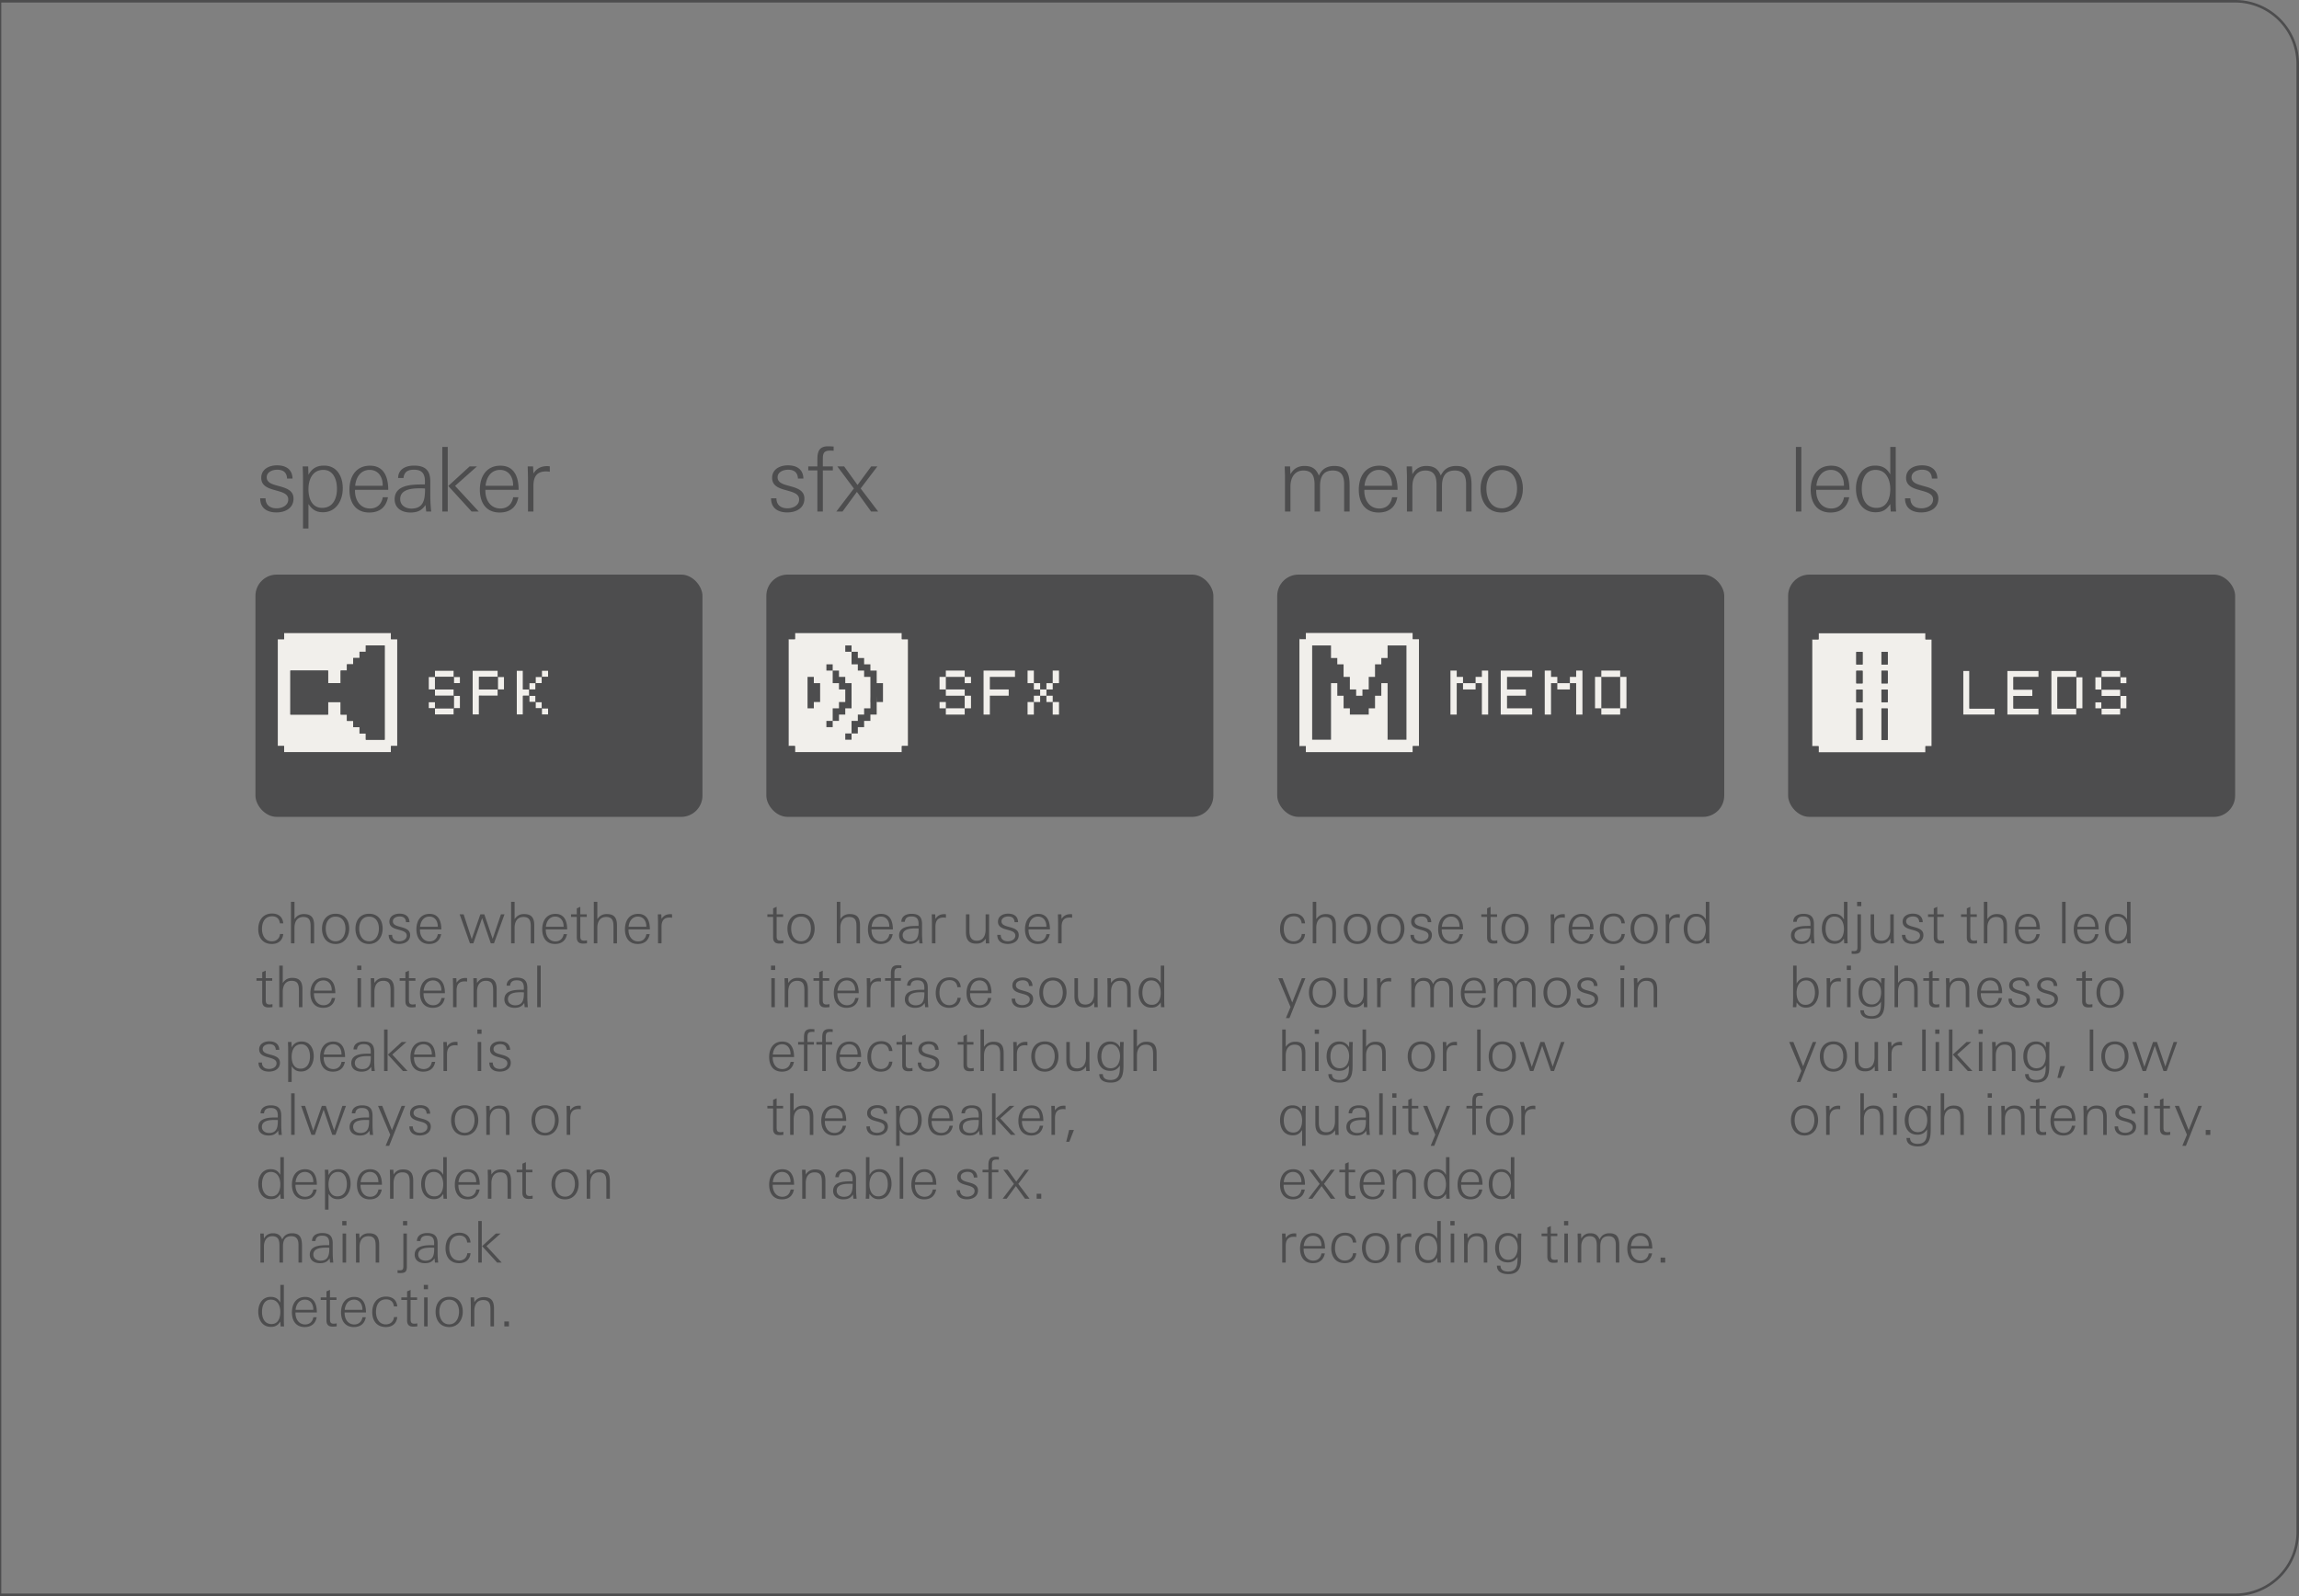 <svg xmlns="http://www.w3.org/2000/svg" viewBox="0 0 255.118 177.165"><rect x="0" y="0" width="255.118" height="177.165" fill="#808080" stroke="none"/><g id="bg"><path d="M248.031.282a6.811 6.811 0 0 1 6.804 6.803v162.993a6.811 6.811 0 0 1-6.804 6.803h-496.063a6.811 6.811 0 0 1-6.803-6.803V7.085a6.811 6.811 0 0 1 6.803-6.803h496.063m0-.283h-496.063a7.087 7.087 0 0 0-7.086 7.086v162.993a7.087 7.087 0 0 0 7.086 7.086h496.063a7.087 7.087 0 0 0 7.087-7.086V7.085A7.087 7.087 0 0 0 248.031 0Z" style="fill:#4d4d4e"/><path style="fill:#4d4d4e" d="M-.141-.001h.283v177.166h-.283z"/></g><g id="text_copy"><path d="M199.289 56.78v-7.172h.604v7.171h-.604ZM201.544 54.37v.118c0 1.012.566 1.954 1.667 1.954.793 0 1.29-.496 1.418-1.25h.576c-.208 1.12-.943 1.696-2.074 1.696-1.527 0-2.2-1.12-2.2-2.529 0-1.438.703-2.668 2.28-2.668 1.597 0 2.023 1.34 2.023 2.678h-3.69Zm3.076-.546c0-.883-.496-1.667-1.449-1.667-1.011 0-1.527.853-1.606 1.766h3.055v-.1ZM209.812 56.78l-.049-.834c-.427.635-.863.913-1.636.913-1.508 0-2.172-1.28-2.172-2.639 0-1.289.683-2.539 2.122-2.539.794 0 1.3.288 1.686.982v-3.055h.605v5.674c0 .495 0 1.001.04 1.497h-.596Zm-1.685-4.623c-1.171 0-1.528 1.131-1.528 2.113 0 1.042.427 2.103 1.637 2.103 1.17 0 1.527-1.091 1.527-2.083 0-1.032-.446-2.133-1.636-2.133ZM213.204 56.878c-1.033 0-1.806-.466-1.806-1.567h.596c0 .754.506 1.111 1.239 1.111.585 0 1.28-.307 1.28-.982 0-.526-.447-.744-1.111-.932l-.525-.149c-.775-.218-1.36-.535-1.36-1.319 0-.972.883-1.389 1.746-1.389.972 0 1.696.427 1.726 1.469h-.606c-.039-.685-.425-.982-1.1-.982-.506 0-1.16.238-1.16.843 0 .486.416.714 1.03.882l.566.16c.952.267 1.379.634 1.379 1.328 0 1.071-.942 1.527-1.894 1.527ZM200.996 104.71c-.013-.153-.033-.312-.051-.465-.269.408-.6.536-1.078.536-.587 0-1.123-.294-1.123-.945 0-1.026 1.199-1.058 1.99-1.058h.166c.006-.076.006-.147.006-.224 0-.548-.217-.829-.784-.829-.414 0-.696.135-.746.594h-.383c.007-.645.561-.887 1.129-.887.797 0 1.167.332 1.167 1.13v.956c0 .402.02.791.064 1.193h-.357Zm-.403-1.658c-.535 0-1.454.032-1.454.772 0 .446.39.676.798.676.918 0 .976-.727.976-1.435a5.01 5.01 0 0 0-.32-.013ZM204.65 104.71l-.03-.536c-.275.408-.555.587-1.053.587-.97 0-1.397-.822-1.397-1.696 0-.83.44-1.633 1.365-1.633.51 0 .836.185 1.085.632v-1.965h.389v3.649c0 .318 0 .643.025.962h-.383Zm-1.083-2.972c-.753 0-.983.727-.983 1.36 0 .668.275 1.35 1.053 1.35.753 0 .983-.7.983-1.338 0-.664-.288-1.372-1.053-1.372ZM205.743 105.877c-.09 0-.179-.006-.268-.012v-.313c.083.013.166.02.25.02.38 0 .394-.192.394-.511v-3.571h.39v3.674c0 .58-.199.713-.766.713Zm.338-5.294v-.484h.465v.485h-.465ZM209.788 104.71l-.013-.516c-.268.383-.574.549-1.046.549-.861 0-1.148-.473-1.148-1.283v-1.97h.39v1.817c0 .6.139 1.11.822 1.11.727 0 .97-.606.97-1.244v-1.683h.388v2.258c0 .318.007.643.02.963h-.383ZM212.22 104.774c-.665 0-1.162-.3-1.162-1.008h.383c0 .485.325.715.797.715.377 0 .823-.198.823-.632 0-.338-.287-.478-.715-.6l-.338-.095c-.497-.14-.874-.344-.874-.848 0-.625.569-.893 1.123-.893.625 0 1.091.274 1.11.944h-.389c-.025-.44-.274-.632-.708-.632-.325 0-.746.153-.746.543 0 .313.268.459.663.567l.363.102c.613.173.887.408.887.855 0 .689-.605.982-1.218.982ZM215.27 104.736c-.466 0-.682-.223-.682-.689v-2.27h-.638v-.287h.638v-.664l.388-.172v.836h.72v.287h-.72v2.097c0 .365.052.536.453.536.077 0 .192-.019.293-.038v.331c-.152.02-.298.033-.452.033ZM218.937 104.736c-.466 0-.683-.223-.683-.689v-2.27h-.637v-.287h.637v-.664l.39-.172v.836h.72v.287h-.72v2.097c0 .365.051.536.452.536.076 0 .192-.019.293-.038v.331c-.152.02-.299.033-.452.033ZM222.327 104.71v-1.817c0-.6-.07-1.11-.81-1.11-.727 0-.982.574-.982 1.212v1.715h-.39V100.1h.39v1.926c.255-.383.587-.568 1.046-.568.88 0 1.135.472 1.135 1.283v1.97h-.39ZM223.995 103.16v.077c0 .65.363 1.257 1.071 1.257.51 0 .83-.32.912-.804h.37c-.134.72-.606 1.09-1.333 1.09-.982 0-1.416-.72-1.416-1.626 0-.925.452-1.716 1.467-1.716 1.026 0 1.3.861 1.3 1.723h-2.371Zm1.976-.35c0-.568-.318-1.072-.93-1.072-.65 0-.983.549-1.034 1.135h1.964v-.063ZM228.829 104.71v-4.61h.388v4.61h-.388ZM230.516 103.16v.077c0 .65.364 1.257 1.072 1.257.51 0 .829-.32.912-.804h.37c-.134.72-.607 1.09-1.333 1.09-.983 0-1.416-.72-1.416-1.626 0-.925.452-1.716 1.467-1.716 1.026 0 1.3.861 1.3 1.723h-2.372Zm1.977-.35c0-.568-.319-1.072-.93-1.072-.651 0-.983.549-1.034 1.135h1.964v-.063ZM236.065 104.71l-.031-.536c-.275.408-.555.587-1.053.587-.97 0-1.396-.822-1.396-1.696 0-.83.44-1.633 1.364-1.633.51 0 .836.185 1.085.632v-1.965h.389v3.649c0 .318 0 .643.025.962h-.383Zm-1.084-2.972c-.753 0-.982.727-.982 1.36 0 .668.274 1.35 1.052 1.35.753 0 .983-.7.983-1.338 0-.664-.287-1.372-1.053-1.372ZM200.396 111.847c-.478 0-.765-.197-1.027-.587l-.031.536h-.383c.018-.319.025-.644.025-.963v-3.648h.389v1.99c.243-.447.6-.657 1.11-.657.931 0 1.34.778 1.34 1.62 0 .867-.466 1.71-1.423 1.71Zm.032-3.023c-.772 0-1.06.702-1.06 1.372 0 .638.23 1.339.983 1.339.778 0 1.053-.683 1.053-1.352 0-.625-.23-1.36-.976-1.36ZM204.005 108.932c-.688 0-.905.402-.905 1.04v1.824h-.39v-2.277c0-.312-.012-.63-.018-.943h.383l.025.504c.236-.37.555-.524.988-.524.058 0 .122.007.18.013v.39a1.187 1.187 0 0 0-.263-.027ZM204.932 107.67v-.485h.466v.484h-.466Zm.038 4.126v-3.22h.39v3.22h-.39ZM209.129 109.615v1.141c0 1.116.07 2.323-1.416 2.323-.625 0-1.27-.204-1.27-.938h.396c0 .497.409.65.842.65 1.04 0 1.052-.816 1.052-1.614-.255.408-.593.6-1.077.6-.97 0-1.41-.727-1.41-1.62 0-.848.46-1.639 1.39-1.639.498 0 .874.21 1.11.65 0-.197.007-.395.007-.592h.402c-.02.433-.027.688-.027 1.039Zm-1.416-.791c-.765 0-1.04.69-1.04 1.352 0 .657.288 1.315 1.034 1.315.771 0 1.04-.696 1.04-1.365 0-.62-.332-1.302-1.035-1.302ZM212.417 111.796v-1.817c0-.6-.07-1.11-.81-1.11-.727 0-.982.574-.982 1.212v1.715h-.39v-4.611h.39v1.926c.255-.383.586-.568 1.045-.568.881 0 1.136.472 1.136 1.283v1.97h-.389ZM214.749 111.822c-.466 0-.683-.223-.683-.689v-2.27h-.638v-.287h.638v-.664l.39-.172v.836h.72v.287h-.72v2.097c0 .365.05.536.453.536.076 0 .19-.019.293-.038v.331c-.154.02-.3.033-.453.033ZM218.14 111.796v-1.817c0-.6-.071-1.11-.811-1.11-.727 0-.983.574-.983 1.212v1.715h-.388v-2.308c0-.307-.02-.607-.02-.912h.383l.025.535c.262-.389.581-.568 1.053-.568.874 0 1.129.485 1.129 1.283v1.97h-.389ZM219.806 110.247v.076c0 .65.363 1.257 1.071 1.257.511 0 .83-.32.913-.804h.37c-.134.72-.606 1.09-1.333 1.09-.983 0-1.416-.72-1.416-1.626 0-.925.453-1.716 1.467-1.716 1.027 0 1.301.861 1.301 1.723h-2.373Zm1.978-.351c0-.568-.32-1.072-.932-1.072-.65 0-.981.549-1.033 1.135h1.965v-.063ZM224.04 111.86c-.662 0-1.16-.3-1.16-1.008h.382c0 .485.326.715.798.715.376 0 .823-.198.823-.632 0-.338-.288-.478-.714-.6l-.338-.095c-.498-.14-.874-.344-.874-.848 0-.625.567-.893 1.122-.893.625 0 1.09.274 1.11.944h-.39c-.025-.44-.274-.632-.707-.632-.326 0-.746.153-.746.543 0 .313.267.459.663.567l.364.102c.612.173.887.408.887.855 0 .689-.607.982-1.22.982ZM227.147 111.86c-.663 0-1.161-.3-1.161-1.008h.383c0 .485.325.715.798.715.376 0 .822-.198.822-.632 0-.338-.287-.478-.714-.6l-.338-.095c-.498-.14-.874-.344-.874-.848 0-.625.568-.893 1.122-.893.625 0 1.091.274 1.11.944h-.389c-.025-.44-.274-.632-.708-.632-.325 0-.746.153-.746.543 0 .313.267.459.663.567l.364.102c.613.173.887.408.887.855 0 .689-.606.982-1.219.982ZM231.739 111.822c-.466 0-.683-.223-.683-.689v-2.27h-.638v-.287h.638v-.664l.39-.172v.836h.72v.287h-.72v2.097c0 .365.05.536.453.536.076 0 .19-.019.293-.038v.331c-.153.02-.3.033-.453.033ZM234.159 111.867c-1.008 0-1.512-.76-1.512-1.703 0-.932.53-1.653 1.512-1.653.995 0 1.506.708 1.506 1.653 0 .905-.536 1.703-1.506 1.703Zm0-3.036c-.772 0-1.097.637-1.097 1.333 0 .682.319 1.403 1.097 1.403.765 0 1.09-.74 1.09-1.403 0-.689-.319-1.333-1.09-1.333ZM199.784 120.095h-.396l.51-1.231-1.351-3.201h.465l1.077 2.697 1.073-2.697h.388l-1.766 4.432ZM203.458 118.954c-1.008 0-1.512-.76-1.512-1.703 0-.932.53-1.653 1.512-1.653.995 0 1.506.708 1.506 1.652 0 .906-.537 1.704-1.506 1.704Zm0-3.036c-.772 0-1.097.637-1.097 1.332 0 .683.318 1.404 1.097 1.404.765 0 1.09-.74 1.09-1.404 0-.688-.319-1.333-1.09-1.333ZM208.043 118.883l-.012-.516c-.269.383-.574.549-1.047.549-.86 0-1.148-.473-1.148-1.283v-1.97h.39v1.817c0 .6.14 1.11.822 1.11.727 0 .97-.606.97-1.244v-1.683h.389v2.258c0 .318.006.643.02.962h-.384ZM210.805 116.019c-.688 0-.905.402-.905 1.04v1.824h-.39v-2.277c0-.313-.012-.631-.018-.943h.383l.025.503c.236-.37.555-.523.988-.523.058 0 .121.007.179.013v.39a1.187 1.187 0 0 0-.262-.027ZM213.305 118.883v-4.611h.389v4.611h-.389ZM214.75 114.756v-.484h.466v.484h-.465Zm.039 4.127v-3.22h.39v3.22h-.39ZM216.273 118.883v-4.611h.389v4.611h-.389Zm2.092 0-1.664-1.824 1.524-1.396h.523l-1.563 1.39 1.69 1.83h-.51ZM219.557 114.756v-.484h.466v.484h-.466Zm.038 4.127v-3.22h.39v3.22h-.39ZM223.263 118.883v-1.817c0-.6-.07-1.11-.81-1.11-.727 0-.982.574-.982 1.211v1.716h-.39v-2.308c0-.307-.018-.607-.018-.912h.383l.025.535c.262-.389.58-.568 1.053-.568.873 0 1.129.485 1.129 1.283v1.97h-.39ZM227.409 116.702v1.141c0 1.116.07 2.322-1.416 2.322-.625 0-1.269-.204-1.269-.937h.396c0 .497.408.65.842.65 1.039 0 1.051-.816 1.051-1.614-.255.408-.592.6-1.077.6-.97 0-1.41-.727-1.41-1.62 0-.848.46-1.64 1.39-1.64.499 0 .875.21 1.111.651 0-.197.006-.395.006-.592h.402c-.02.433-.026.688-.026 1.039Zm-1.416-.791c-.765 0-1.04.69-1.04 1.352 0 .657.288 1.314 1.034 1.314.771 0 1.04-.695 1.04-1.365 0-.619-.332-1.301-1.034-1.301ZM228.653 119.649h-.345l.326-1.315h.53l-.511 1.315ZM231.899 118.883v-4.611h.389v4.611h-.389ZM234.694 118.954c-1.008 0-1.512-.76-1.512-1.703 0-.932.53-1.653 1.512-1.653.995 0 1.505.708 1.505 1.652 0 .906-.536 1.704-1.505 1.704Zm0-3.036c-.773 0-1.098.637-1.098 1.332 0 .683.32 1.404 1.098 1.404.765 0 1.09-.74 1.09-1.404 0-.688-.319-1.333-1.09-1.333ZM240.43 118.883h-.35l-.963-2.8-.977 2.8h-.376l-1.141-3.22h.44l.898 2.755.957-2.755h.44l.926 2.723.918-2.723h.395l-1.167 3.22ZM200.25 126.04c-1.008 0-1.512-.758-1.512-1.703 0-.931.53-1.652 1.512-1.652.995 0 1.504.708 1.504 1.652 0 .906-.536 1.703-1.504 1.703Zm0-3.036c-.773 0-1.098.638-1.098 1.333 0 .683.32 1.404 1.098 1.404.764 0 1.09-.74 1.09-1.404 0-.688-.319-1.333-1.09-1.333ZM203.942 123.106c-.69 0-.906.402-.906 1.04v1.824h-.389v-2.277c0-.313-.013-.631-.02-.943h.383l.026.503c.236-.37.555-.523.99-.523.056 0 .12.007.178.013v.39a1.198 1.198 0 0 0-.262-.027ZM208.623 125.97v-1.817c0-.6-.07-1.11-.81-1.11-.727 0-.982.574-.982 1.211v1.716h-.39v-4.611h.39v1.926c.255-.383.587-.568 1.046-.568.88 0 1.135.472 1.135 1.282v1.971h-.39ZM210.052 121.843v-.484h.466v.484h-.466Zm.038 4.127v-3.22h.39v3.22h-.39ZM214.249 123.789v1.141c0 1.116.07 2.322-1.416 2.322-.625 0-1.27-.204-1.27-.937h.396c0 .497.408.65.841.65 1.04 0 1.053-.816 1.053-1.614-.255.408-.593.6-1.078.6-.97 0-1.41-.727-1.41-1.62 0-.848.46-1.64 1.391-1.64.498 0 .873.21 1.11.651 0-.197.007-.395.007-.592h.401c-.02.433-.025.688-.025 1.039Zm-1.416-.791c-.766 0-1.04.69-1.04 1.352 0 .657.287 1.315 1.033 1.315.772 0 1.04-.696 1.04-1.366 0-.619-.332-1.301-1.033-1.301ZM217.537 125.97v-1.817c0-.6-.07-1.11-.81-1.11-.727 0-.983.574-.983 1.211v1.716h-.389v-4.611h.389v1.926c.256-.383.587-.568 1.046-.568.88 0 1.135.472 1.135 1.282v1.971h-.388ZM220.572 121.843v-.484h.466v.484h-.466Zm.038 4.127v-3.22h.39v3.22h-.39ZM224.278 125.97v-1.817c0-.6-.07-1.11-.81-1.11-.727 0-.982.574-.982 1.211v1.716h-.39v-2.308c0-.307-.018-.607-.018-.913h.382l.026.536c.262-.39.58-.568 1.053-.568.873 0 1.128.485 1.128 1.282v1.971h-.39ZM226.607 125.996c-.466 0-.683-.223-.683-.689v-2.27h-.637v-.288h.637v-.664l.39-.172v.837h.72v.287h-.72v2.097c0 .365.05.536.453.536.076 0 .19-.02.293-.038v.331c-.153.02-.3.033-.453.033ZM227.937 124.42v.077c0 .65.363 1.256 1.071 1.256.511 0 .83-.319.912-.803h.37c-.133.72-.605 1.09-1.332 1.09-.983 0-1.416-.72-1.416-1.627 0-.924.453-1.715 1.466-1.715 1.028 0 1.302.861 1.302 1.722h-2.373Zm1.978-.35c0-.569-.32-1.072-.932-1.072-.65 0-.981.548-1.033 1.135h1.965v-.063ZM233.394 125.97v-1.817c0-.6-.07-1.11-.81-1.11-.727 0-.983.574-.983 1.211v1.716h-.388v-2.308c0-.307-.02-.607-.02-.913h.383l.025.536c.262-.39.581-.568 1.053-.568.874 0 1.129.485 1.129 1.282v1.971h-.389ZM235.822 126.034c-.664 0-1.161-.3-1.161-1.008h.382c0 .485.326.715.797.715.377 0 .824-.199.824-.632 0-.338-.287-.479-.715-.6l-.338-.095c-.497-.14-.874-.344-.874-.848 0-.625.568-.894 1.123-.894.625 0 1.09.275 1.11.945h-.39c-.025-.44-.274-.632-.707-.632-.326 0-.746.153-.746.543 0 .312.267.459.663.567l.363.102c.612.173.887.408.887.854 0 .69-.606.983-1.218.983ZM237.91 121.843v-.484h.466v.484h-.465Zm.039 4.127v-3.22h.39v3.22h-.39ZM240.373 125.996c-.466 0-.683-.223-.683-.689v-2.27h-.638v-.288h.638v-.664l.389-.172v.837h.72v.287h-.72v2.097c0 .365.051.536.453.536.076 0 .191-.02.293-.038v.331c-.152.02-.299.033-.452.033ZM242.57 127.182h-.396l.51-1.231-1.351-3.201h.465l1.078 2.697 1.072-2.697h.389l-1.767 4.432ZM244.768 125.97v-.549h.51v.55h-.51ZM30.677 56.878c-1.032 0-1.805-.466-1.805-1.567h.595c0 .754.506 1.111 1.24 1.111.585 0 1.279-.307 1.279-.982 0-.526-.446-.744-1.11-.932l-.526-.149c-.774-.218-1.36-.535-1.36-1.319 0-.972.883-1.389 1.747-1.389.971 0 1.695.427 1.725 1.469h-.605c-.04-.685-.426-.982-1.1-.982-.507 0-1.16.238-1.16.843 0 .486.415.714 1.03.882l.566.16c.952.267 1.379.634 1.379 1.328 0 1.071-.943 1.527-1.895 1.527ZM35.834 56.859c-.763 0-1.189-.298-1.606-.913v2.718h-.604v-5.396c0-.495-.011-1.001-.04-1.497h.615l.03.932c.386-.704.922-1.022 1.725-1.022 1.448 0 2.083 1.21 2.083 2.52 0 1.339-.724 2.658-2.202 2.658Zm.04-4.702c-1.2 0-1.646 1.091-1.646 2.133 0 .992.357 2.083 1.527 2.083 1.2 0 1.637-1.052 1.637-2.103 0-.972-.357-2.113-1.518-2.113ZM39.393 54.37v.118c0 1.012.565 1.954 1.667 1.954.793 0 1.29-.496 1.418-1.25h.575c-.208 1.12-.942 1.696-2.073 1.696-1.527 0-2.201-1.12-2.201-2.529 0-1.438.704-2.668 2.281-2.668 1.597 0 2.023 1.34 2.023 2.678h-3.69Zm3.075-.546c0-.883-.496-1.667-1.448-1.667-1.012 0-1.527.853-1.606 1.766h3.054v-.1ZM47.294 56.78c-.019-.239-.05-.487-.079-.725-.417.635-.932.833-1.676.833-.912 0-1.745-.456-1.745-1.468 0-1.596 1.864-1.646 3.094-1.646h.258c.01-.119.01-.228.01-.347 0-.853-.338-1.29-1.22-1.29-.645 0-1.081.209-1.161.923h-.595c.01-1.002.873-1.379 1.756-1.379 1.24 0 1.815.516 1.815 1.756v1.488c0 .624.03 1.23.1 1.854h-.556Zm-.624-2.58c-.834 0-2.261.05-2.261 1.2 0 .695.604 1.052 1.24 1.052 1.428 0 1.517-1.13 1.517-2.232-.17-.01-.327-.02-.496-.02ZM49.082 56.78v-7.172h.604v7.171h-.604Zm3.253 0-2.59-2.837 2.37-2.172h.814l-2.43 2.162 2.628 2.846h-.793ZM53.862 54.37v.118c0 1.012.565 1.954 1.667 1.954.793 0 1.289-.496 1.418-1.25h.575c-.208 1.12-.942 1.696-2.073 1.696-1.527 0-2.201-1.12-2.201-2.529 0-1.438.704-2.668 2.28-2.668 1.598 0 2.023 1.34 2.023 2.678h-3.69Zm3.075-.546c0-.883-.496-1.667-1.448-1.667-1.012 0-1.527.853-1.606 1.766h3.054v-.1ZM60.603 52.326c-1.071 0-1.408.625-1.408 1.617v2.836h-.605v-3.54c0-.486-.02-.983-.03-1.468h.595l.04.783c.367-.575.863-.813 1.537-.813.09 0 .188.01.278.02v.605a1.881 1.881 0 0 0-.407-.04ZM87.37 56.878c-1.033 0-1.806-.466-1.806-1.567h.596c0 .754.506 1.111 1.239 1.111.585 0 1.28-.307 1.28-.982 0-.526-.447-.744-1.111-.932l-.526-.149c-.774-.218-1.359-.535-1.359-1.319 0-.972.883-1.389 1.746-1.389.972 0 1.695.427 1.726 1.469h-.606c-.039-.685-.426-.982-1.1-.982-.506 0-1.16.238-1.16.843 0 .486.415.714 1.03.882l.566.16c.952.267 1.379.634 1.379 1.328 0 1.071-.942 1.527-1.895 1.527ZM92.162 50.015c-.735 0-.854.268-.854.962v.793h1.111v.447h-1.11v4.562h-.605v-4.562h-1.012v-.446h1.012v-.744c0-.784.118-1.488 1.18-1.488.207 0 .416.01.624.03v.466a3.505 3.505 0 0 0-.346-.02ZM96.667 56.78l-1.577-2.183-1.597 2.182h-.685l1.944-2.559-1.834-2.45h.753l1.488 2.063 1.517-2.062h.685l-1.856 2.45 1.945 2.558h-.783ZM149.16 56.78v-3.026c0-.863-.257-1.527-1.25-1.527-1.13 0-1.427.783-1.427 1.765v2.787h-.606v-2.955c0-.883-.198-1.597-1.239-1.597-1.021 0-1.438.863-1.438 1.765v2.787h-.605v-3.808c0-.397-.03-.804-.03-1.2h.595l.04.872c.336-.615.842-.922 1.547-.922.823 0 1.3.297 1.607 1.07.347-.743.902-1.07 1.716-1.07 1.467 0 1.696.962 1.696 2.192v2.866h-.606ZM151.398 54.37v.118c0 1.012.565 1.954 1.667 1.954.793 0 1.29-.496 1.418-1.25h.575c-.208 1.12-.942 1.696-2.073 1.696-1.527 0-2.201-1.12-2.201-2.529 0-1.438.704-2.668 2.281-2.668 1.597 0 2.023 1.34 2.023 2.678h-3.69Zm3.075-.546c0-.883-.496-1.667-1.448-1.667-1.012 0-1.527.853-1.606 1.766h3.054v-.1ZM162.692 56.78v-3.026c0-.863-.258-1.527-1.25-1.527-1.13 0-1.428.783-1.428 1.765v2.787h-.605v-2.955c0-.883-.198-1.597-1.24-1.597-1.021 0-1.438.863-1.438 1.765v2.787h-.604v-3.808c0-.397-.03-.804-.03-1.2h.594l.04.872c.337-.615.843-.922 1.548-.922.822 0 1.299.297 1.606 1.07.347-.743.903-1.07 1.716-1.07 1.468 0 1.696.962 1.696 2.192v2.866h-.605ZM166.65 56.888c-1.567 0-2.35-1.18-2.35-2.648 0-1.448.823-2.569 2.35-2.569 1.547 0 2.34 1.102 2.34 2.57 0 1.407-.833 2.647-2.34 2.647Zm0-4.72c-1.2 0-1.706.991-1.706 2.072 0 1.061.496 2.182 1.706 2.182 1.19 0 1.695-1.15 1.695-2.182 0-1.071-.495-2.073-1.695-2.073ZM30.165 104.78c-.995 0-1.506-.695-1.506-1.645 0-.963.504-1.735 1.537-1.735.702 0 1.18.377 1.237 1.09h-.376c-.045-.496-.357-.783-.854-.783-.83 0-1.13.675-1.13 1.409 0 .682.332 1.37 1.097 1.37.492 0 .862-.318.9-.816h.363c-.07.721-.56 1.11-1.269 1.11ZM34.47 104.71v-1.817c0-.6-.07-1.11-.81-1.11-.727 0-.982.574-.982 1.212v1.715h-.39V100.1h.39v1.926c.255-.383.587-.568 1.046-.568.88 0 1.136.472 1.136 1.283v1.97h-.39ZM37.245 104.78c-1.008 0-1.512-.758-1.512-1.702 0-.932.53-1.653 1.512-1.653.995 0 1.505.708 1.505 1.653 0 .905-.536 1.703-1.505 1.703Zm0-3.035c-.773 0-1.098.637-1.098 1.333 0 .682.32 1.403 1.098 1.403.764 0 1.09-.74 1.09-1.403 0-.689-.319-1.333-1.09-1.333ZM40.957 104.78c-1.008 0-1.512-.758-1.512-1.702 0-.932.53-1.653 1.512-1.653.995 0 1.506.708 1.506 1.653 0 .905-.537 1.703-1.506 1.703Zm0-3.035c-.772 0-1.097.637-1.097 1.333 0 .682.318 1.403 1.097 1.403.765 0 1.09-.74 1.09-1.403 0-.689-.319-1.333-1.09-1.333ZM44.292 104.774c-.663 0-1.16-.3-1.16-1.008h.382c0 .485.325.715.798.715.376 0 .822-.198.822-.632 0-.338-.287-.478-.714-.6l-.337-.095c-.498-.14-.874-.344-.874-.848 0-.625.567-.893 1.122-.893.625 0 1.09.274 1.11.944h-.39c-.025-.44-.274-.632-.708-.632-.325 0-.746.153-.746.543 0 .313.269.459.663.567l.365.102c.612.173.887.408.887.855 0 .689-.607.982-1.22.982ZM46.602 103.16v.077c0 .65.363 1.257 1.071 1.257.51 0 .83-.32.912-.804h.37c-.133.72-.606 1.09-1.332 1.09-.983 0-1.416-.72-1.416-1.626 0-.925.453-1.716 1.466-1.716 1.028 0 1.301.861 1.301 1.723h-2.372Zm1.977-.35c0-.568-.319-1.072-.931-1.072-.65 0-.982.549-1.033 1.135h1.964v-.063ZM54.817 104.71h-.352l-.963-2.8-.975 2.8h-.377l-1.142-3.22h.44l.9 2.755.957-2.755h.44l.924 2.723.92-2.723h.395l-1.167 3.22ZM58.898 104.71v-1.817c0-.6-.07-1.11-.81-1.11-.727 0-.982.574-.982 1.212v1.715h-.39V100.1h.39v1.926c.255-.383.587-.568 1.046-.568.88 0 1.136.472 1.136 1.283v1.97h-.39ZM60.565 103.16v.077c0 .65.364 1.257 1.071 1.257.511 0 .83-.32.912-.804h.37c-.133.72-.605 1.09-1.332 1.09-.983 0-1.416-.72-1.416-1.626 0-.925.453-1.716 1.466-1.716 1.028 0 1.302.861 1.302 1.723h-2.373Zm1.978-.35c0-.568-.32-1.072-.932-1.072-.65 0-.982.549-1.033 1.135h1.964v-.063ZM64.687 104.736c-.465 0-.682-.223-.682-.689v-2.27h-.638v-.287h.638v-.664l.39-.172v.836h.72v.287h-.72v2.097c0 .365.05.536.452.536.076 0 .192-.019.293-.038v.331c-.153.02-.3.033-.453.033ZM68.078 104.71v-1.817c0-.6-.07-1.11-.81-1.11-.727 0-.983.574-.983 1.212v1.715h-.389V100.1h.389v1.926c.256-.383.587-.568 1.047-.568.88 0 1.134.472 1.134 1.283v1.97h-.388ZM69.745 103.16v.077c0 .65.364 1.257 1.071 1.257.51 0 .83-.32.912-.804h.37c-.134.72-.605 1.09-1.333 1.09-.982 0-1.416-.72-1.416-1.626 0-.925.453-1.716 1.467-1.716 1.027 0 1.302.861 1.302 1.723h-2.373Zm1.977-.35c0-.568-.32-1.072-.931-1.072-.65 0-.982.549-1.034 1.135h1.965v-.063ZM74.315 101.846c-.69 0-.906.402-.906 1.04v1.824h-.389v-2.277c0-.312-.013-.63-.02-.943h.383l.026.504c.236-.37.556-.524.99-.524.057 0 .12.007.178.013v.39a1.198 1.198 0 0 0-.262-.027ZM29.782 111.822c-.466 0-.683-.223-.683-.689v-2.27h-.638v-.287h.638v-.664l.389-.172v.836h.72v.287h-.72v2.097c0 .365.052.536.453.536.076 0 .191-.019.294-.038v.331c-.153.02-.3.033-.453.033ZM33.172 111.796v-1.817c0-.6-.07-1.11-.81-1.11-.728 0-.983.574-.983 1.212v1.715h-.39v-4.611h.39v1.926c.255-.383.587-.568 1.046-.568.88 0 1.136.472 1.136 1.283v1.97h-.39ZM34.838 110.247v.076c0 .65.365 1.257 1.072 1.257.51 0 .83-.32.912-.804h.37c-.134.72-.606 1.09-1.333 1.09-.982 0-1.416-.72-1.416-1.626 0-.925.453-1.716 1.467-1.716 1.027 0 1.302.861 1.302 1.723h-2.373Zm1.978-.351c0-.568-.32-1.072-.932-1.072-.65 0-.981.549-1.033 1.135h1.965v-.063ZM39.635 107.67v-.485h.466v.484h-.466Zm.038 4.126v-3.22h.39v3.22h-.39ZM43.341 111.796v-1.817c0-.6-.07-1.11-.81-1.11-.727 0-.982.574-.982 1.212v1.715h-.39v-2.308c0-.307-.019-.607-.019-.912h.383l.026.535c.261-.389.58-.568 1.052-.568.874 0 1.13.485 1.13 1.283v1.97h-.39ZM45.67 111.822c-.465 0-.682-.223-.682-.689v-2.27h-.638v-.287h.638v-.664l.389-.172v.836h.72v.287h-.72v2.097c0 .365.051.536.453.536.076 0 .191-.019.294-.038v.331c-.154.02-.3.033-.454.033ZM47 110.247v.076c0 .65.364 1.257 1.072 1.257.51 0 .829-.32.912-.804h.37c-.134.72-.606 1.09-1.333 1.09-.982 0-1.416-.72-1.416-1.626 0-.925.453-1.716 1.467-1.716 1.027 0 1.3.861 1.3 1.723h-2.371Zm1.977-.351c0-.568-.318-1.072-.93-1.072-.65 0-.983.549-1.034 1.135h1.964v-.063ZM51.57 108.932c-.689 0-.905.402-.905 1.04v1.824h-.39v-2.277c0-.312-.013-.63-.019-.943h.383l.026.504c.236-.37.554-.524.988-.524.058 0 .121.007.179.013v.39a1.187 1.187 0 0 0-.262-.027ZM54.725 111.796v-1.817c0-.6-.07-1.11-.81-1.11-.727 0-.983.574-.983 1.212v1.715h-.388v-2.308c0-.307-.02-.607-.02-.912h.383l.025.535c.262-.389.581-.568 1.053-.568.874 0 1.129.485 1.129 1.283v1.97h-.389ZM58.222 111.796a10.67 10.67 0 0 0-.05-.465c-.268.408-.6.536-1.079.536-.587 0-1.122-.294-1.122-.945 0-1.026 1.2-1.058 1.99-1.058h.165c.007-.076.007-.147.007-.224 0-.548-.217-.829-.784-.829-.415 0-.695.135-.747.594h-.382c.006-.645.56-.887 1.129-.887.797 0 1.167.332 1.167 1.13v.956c0 .402.019.791.064 1.193h-.358Zm-.401-1.658c-.536 0-1.454.032-1.454.772 0 .446.388.676.797.676.919 0 .975-.727.975-1.435a4.983 4.983 0 0 0-.318-.013ZM59.613 111.796v-4.61h.39v4.61h-.39ZM29.845 118.947c-.663 0-1.16-.3-1.16-1.008h.382c0 .485.325.715.798.715.376 0 .822-.198.822-.632 0-.338-.287-.479-.714-.6l-.338-.095c-.498-.14-.874-.344-.874-.848 0-.625.568-.894 1.122-.894.625 0 1.091.275 1.11.945h-.389c-.025-.44-.274-.632-.708-.632-.325 0-.746.153-.746.543 0 .312.269.459.663.567l.365.102c.612.173.886.408.886.855 0 .689-.606.982-1.219.982ZM33.399 118.934c-.49 0-.765-.191-1.033-.587v1.748h-.389v-3.47c0-.319-.007-.644-.025-.962h.395l.019.6c.249-.454.594-.658 1.11-.658.93 0 1.34.778 1.34 1.62 0 .861-.466 1.71-1.417 1.71Zm.026-3.023c-.772 0-1.06.702-1.06 1.372 0 .638.231 1.339.983 1.339.772 0 1.053-.676 1.053-1.352 0-.625-.23-1.36-.976-1.36ZM35.919 117.334v.076c0 .65.364 1.257 1.07 1.257.512 0 .83-.32.913-.804h.37c-.134.72-.605 1.09-1.333 1.09-.982 0-1.416-.72-1.416-1.626 0-.925.453-1.716 1.467-1.716 1.027 0 1.302.861 1.302 1.722h-2.373Zm1.977-.351c0-.569-.32-1.072-.932-1.072-.65 0-.981.548-1.033 1.135h1.965v-.063ZM41.233 118.883a10.67 10.67 0 0 0-.05-.465c-.268.408-.6.536-1.079.536-.587 0-1.122-.294-1.122-.945 0-1.026 1.2-1.058 1.99-1.058h.165c.007-.076.007-.147.007-.224 0-.548-.217-.829-.784-.829-.415 0-.696.135-.747.594h-.382c.006-.645.56-.887 1.129-.887.797 0 1.167.332 1.167 1.129v.957c0 .401.018.791.063 1.192h-.357Zm-.401-1.658c-.537 0-1.455.032-1.455.772 0 .446.39.675.797.675.92 0 .976-.726.976-1.434a4.983 4.983 0 0 0-.318-.013ZM42.62 118.883v-4.611h.39v4.611h-.39Zm2.094 0-1.666-1.824 1.525-1.396h.523l-1.563 1.39 1.69 1.83h-.51ZM45.941 117.334v.076c0 .65.363 1.257 1.071 1.257.51 0 .83-.32.912-.804h.37c-.133.72-.606 1.09-1.332 1.09-.983 0-1.416-.72-1.416-1.626 0-.925.453-1.716 1.466-1.716 1.028 0 1.301.861 1.301 1.722h-2.372Zm1.977-.351c0-.569-.319-1.072-.931-1.072-.65 0-.983.548-1.033 1.135h1.964v-.063ZM50.51 116.019c-.688 0-.905.402-.905 1.04v1.824h-.39v-2.277c0-.313-.012-.631-.018-.943h.383l.025.503c.236-.37.555-.523.988-.523.058 0 .121.007.179.013v.39a1.187 1.187 0 0 0-.262-.027ZM52.972 114.756v-.484h.466v.484h-.466Zm.038 4.127v-3.22h.389v3.22h-.389ZM55.46 118.947c-.663 0-1.16-.3-1.16-1.008h.382c0 .485.325.715.798.715.376 0 .822-.198.822-.632 0-.338-.287-.479-.713-.6l-.338-.095c-.498-.14-.874-.344-.874-.848 0-.625.567-.894 1.122-.894.625 0 1.09.275 1.11.945h-.39c-.025-.44-.274-.632-.707-.632-.326 0-.747.153-.747.543 0 .312.269.459.664.567l.364.102c.612.173.887.408.887.855 0 .689-.607.982-1.22.982ZM30.917 125.97a10.67 10.67 0 0 0-.051-.466c-.268.409-.6.536-1.078.536-.587 0-1.122-.293-1.122-.944 0-1.026 1.199-1.058 1.99-1.058h.165c.007-.077.007-.147.007-.224 0-.548-.217-.83-.785-.83-.415 0-.695.136-.747.595h-.381c.005-.645.56-.887 1.128-.887.797 0 1.167.332 1.167 1.129v.957c0 .401.019.79.064 1.192h-.357Zm-.402-1.658c-.536 0-1.454.032-1.454.772 0 .446.389.675.797.675.919 0 .976-.726.976-1.434a4.983 4.983 0 0 0-.319-.013ZM32.307 125.97v-4.611h.39v4.611h-.39ZM37.226 125.97h-.35l-.963-2.8-.977 2.8h-.376l-1.142-3.22h.44l.9 2.754.956-2.754h.44l.925 2.723.918-2.723h.396l-1.167 3.22ZM41.047 125.97a10.67 10.67 0 0 0-.051-.466c-.268.409-.6.536-1.078.536-.587 0-1.122-.293-1.122-.944 0-1.026 1.199-1.058 1.99-1.058h.165c.006-.077.006-.147.006-.224 0-.548-.216-.83-.784-.83-.415 0-.695.136-.747.595h-.382c.006-.645.56-.887 1.13-.887.796 0 1.166.332 1.166 1.129v.957c0 .401.019.79.064 1.192h-.358Zm-.402-1.658c-.536 0-1.454.032-1.454.772 0 .446.389.675.797.675.919 0 .976-.726.976-1.434a4.983 4.983 0 0 0-.319-.013ZM43.188 127.182h-.395l.51-1.231-1.352-3.201h.466l1.077 2.697 1.072-2.697h.389l-1.767 4.432ZM46.587 126.034c-.664 0-1.162-.3-1.162-1.008h.383c0 .485.325.715.798.715.376 0 .822-.199.822-.632 0-.338-.287-.479-.713-.6l-.338-.095c-.498-.14-.874-.344-.874-.848 0-.625.567-.894 1.122-.894.625 0 1.09.275 1.11.945h-.39c-.025-.44-.274-.632-.707-.632-.326 0-.747.153-.747.543 0 .312.269.459.664.567l.364.102c.612.173.887.408.887.854 0 .69-.607.983-1.22.983ZM51.568 126.04c-1.008 0-1.512-.758-1.512-1.703 0-.931.53-1.652 1.512-1.652.995 0 1.506.708 1.506 1.652 0 .906-.536 1.703-1.506 1.703Zm0-3.036c-.772 0-1.097.638-1.097 1.333 0 .683.319 1.404 1.097 1.404.766 0 1.09-.74 1.09-1.404 0-.688-.319-1.333-1.09-1.333ZM56.147 125.97v-1.817c0-.6-.07-1.11-.81-1.11-.727 0-.982.574-.982 1.211v1.716h-.39v-2.308c0-.307-.018-.607-.018-.913h.383l.025.536c.262-.39.58-.568 1.053-.568.873 0 1.129.485 1.129 1.282v1.971h-.39ZM60.49 126.04c-1.008 0-1.512-.758-1.512-1.703 0-.931.53-1.652 1.512-1.652.995 0 1.506.708 1.506 1.652 0 .906-.536 1.703-1.506 1.703Zm0-3.036c-.772 0-1.097.638-1.097 1.333 0 .683.319 1.404 1.097 1.404.765 0 1.09-.74 1.09-1.404 0-.688-.319-1.333-1.09-1.333ZM64.182 123.106c-.688 0-.905.402-.905 1.04v1.824h-.39v-2.277c0-.313-.012-.631-.018-.943h.382l.026.503c.236-.37.555-.523.988-.523.058 0 .121.007.179.013v.39a1.187 1.187 0 0 0-.262-.027ZM31.14 133.056l-.032-.536c-.274.408-.555.587-1.052.587-.97 0-1.397-.822-1.397-1.696 0-.83.44-1.633 1.365-1.633.51 0 .836.184 1.084.632v-1.965h.39v3.648c0 .319 0 .644.025.963h-.383Zm-1.084-2.973c-.753 0-.982.728-.982 1.36 0 .669.274 1.351 1.052 1.351.753 0 .982-.7.982-1.339 0-.664-.287-1.372-1.052-1.372ZM32.789 131.506v.077c0 .65.364 1.256 1.07 1.256.512 0 .831-.319.913-.803h.37c-.134.72-.605 1.09-1.333 1.09-.982 0-1.416-.72-1.416-1.626 0-.925.453-1.716 1.467-1.716 1.027 0 1.302.861 1.302 1.722h-2.373Zm1.977-.35c0-.569-.32-1.073-.931-1.073-.65 0-.982.55-1.034 1.136h1.965v-.063ZM37.489 133.107c-.49 0-.765-.192-1.033-.587v1.748h-.39v-3.47c0-.319-.006-.644-.025-.963h.396l.019.6c.249-.453.593-.657 1.11-.657.93 0 1.339.778 1.339 1.62 0 .861-.465 1.709-1.416 1.709Zm.026-3.024c-.772 0-1.06.703-1.06 1.373 0 .637.231 1.338.983 1.338.771 0 1.053-.675 1.053-1.351 0-.625-.23-1.36-.976-1.36ZM40.008 131.506v.077c0 .65.365 1.256 1.072 1.256.51 0 .83-.319.912-.803h.37c-.134.72-.606 1.09-1.333 1.09-.982 0-1.416-.72-1.416-1.626 0-.925.453-1.716 1.467-1.716 1.027 0 1.302.861 1.302 1.722h-2.374Zm1.978-.35c0-.569-.32-1.073-.932-1.073-.65 0-.981.55-1.033 1.136h1.965v-.063ZM45.465 133.056v-1.817c0-.6-.07-1.11-.81-1.11-.727 0-.982.574-.982 1.211v1.716h-.39v-2.309c0-.306-.019-.606-.019-.912h.383l.026.535c.261-.388.58-.567 1.052-.567.874 0 1.13.484 1.13 1.282v1.971h-.39ZM49.218 133.056l-.032-.536c-.274.408-.555.587-1.052.587-.97 0-1.397-.822-1.397-1.696 0-.83.44-1.633 1.365-1.633.51 0 .836.184 1.084.632v-1.965h.39v3.648c0 .319 0 .644.025.963h-.383Zm-1.084-2.973c-.753 0-.982.728-.982 1.36 0 .669.274 1.351 1.052 1.351.753 0 .982-.7.982-1.339 0-.664-.287-1.372-1.052-1.372ZM50.867 131.506v.077c0 .65.363 1.256 1.071 1.256.51 0 .83-.319.912-.803h.37c-.133.72-.606 1.09-1.333 1.09-.982 0-1.416-.72-1.416-1.626 0-.925.453-1.716 1.467-1.716 1.027 0 1.3.861 1.3 1.722h-2.371Zm1.976-.35c0-.569-.318-1.073-.93-1.073-.65 0-.983.55-1.034 1.136h1.964v-.063ZM56.323 133.056v-1.817c0-.6-.07-1.11-.81-1.11-.727 0-.982.574-.982 1.211v1.716h-.39v-2.309c0-.306-.018-.606-.018-.912h.382l.026.535c.262-.388.58-.567 1.053-.567.872 0 1.128.484 1.128 1.282v1.971h-.39ZM58.653 133.082c-.466 0-.683-.223-.683-.689v-2.27h-.637v-.288h.637v-.664l.389-.172v.836h.72v.287h-.72v2.098c0 .364.052.536.453.536.076 0 .192-.02.294-.038v.331c-.153.02-.3.032-.453.032ZM62.709 133.126c-1.008 0-1.512-.758-1.512-1.703 0-.931.53-1.652 1.512-1.652.995 0 1.505.708 1.505 1.652 0 .906-.536 1.703-1.505 1.703Zm0-3.036c-.772 0-1.097.638-1.097 1.333 0 .683.318 1.404 1.097 1.404.765 0 1.09-.74 1.09-1.404 0-.688-.319-1.333-1.09-1.333ZM67.288 133.056v-1.817c0-.6-.07-1.11-.81-1.11-.727 0-.982.574-.982 1.211v1.716h-.39v-2.309c0-.306-.018-.606-.018-.912h.382l.026.535c.261-.388.58-.567 1.052-.567.873 0 1.13.484 1.13 1.282v1.971h-.39ZM33.124 140.143v-1.945c0-.555-.166-.983-.804-.983-.727 0-.918.504-.918 1.136v1.792h-.39v-1.9c0-.569-.127-1.028-.797-1.028-.657 0-.924.555-.924 1.136v1.792h-.39v-2.45c0-.254-.019-.516-.019-.77h.383l.026.56c.216-.395.542-.593.995-.593.529 0 .835.191 1.033.689.223-.478.58-.689 1.103-.689.944 0 1.091.62 1.091 1.41v1.843h-.39ZM36.627 140.143a10.67 10.67 0 0 0-.051-.466c-.268.409-.6.536-1.078.536-.587 0-1.122-.293-1.122-.944 0-1.026 1.199-1.058 1.99-1.058h.165c.006-.077.006-.147.006-.224 0-.548-.216-.83-.784-.83-.415 0-.695.136-.747.595h-.382c.006-.645.56-.887 1.13-.887.796 0 1.166.332 1.166 1.129v.957c0 .401.019.79.064 1.192h-.358Zm-.402-1.658c-.536 0-1.454.032-1.454.771 0 .447.389.676.797.676.919 0 .976-.726.976-1.434a4.983 4.983 0 0 0-.319-.013ZM37.98 136.016v-.484h.466v.484h-.466Zm.038 4.127v-3.22h.389v3.22h-.389ZM41.687 140.143v-1.817c0-.6-.07-1.11-.81-1.11-.727 0-.983.574-.983 1.211v1.716h-.388v-2.309c0-.306-.02-.606-.02-.912h.383l.025.536c.262-.39.581-.568 1.053-.568.874 0 1.129.485 1.129 1.282v1.971h-.389ZM44.384 141.31c-.09 0-.178-.006-.268-.013v-.312c.083.012.166.02.249.02.383 0 .395-.192.395-.511v-3.572h.389v3.674c0 .58-.197.714-.765.714Zm.338-5.294v-.484h.466v.484h-.466ZM48.268 140.143c-.013-.153-.032-.312-.05-.466-.27.409-.6.536-1.079.536-.587 0-1.123-.293-1.123-.944 0-1.026 1.2-1.058 1.99-1.058h.166c.006-.077.006-.147.006-.224 0-.548-.217-.83-.784-.83-.414 0-.695.136-.746.595h-.383c.007-.645.562-.887 1.13-.887.796 0 1.166.332 1.166 1.129v.957c0 .401.02.79.065 1.192h-.358Zm-.402-1.658c-.535 0-1.454.032-1.454.771 0 .447.39.676.798.676.918 0 .975-.726.975-1.434a5.01 5.01 0 0 0-.32-.013ZM50.948 140.213c-.995 0-1.505-.695-1.505-1.645 0-.963.504-1.736 1.537-1.736.701 0 1.18.378 1.237 1.091h-.376c-.045-.497-.357-.784-.855-.784-.83 0-1.13.676-1.13 1.41 0 .682.333 1.37 1.099 1.37.49 0 .86-.318.899-.816h.363c-.07.72-.561 1.11-1.27 1.11ZM53.073 140.143v-4.611h.389v4.611h-.39Zm2.092 0L53.5 138.32l1.524-1.397h.522l-1.562 1.391 1.69 1.83h-.51ZM31.14 147.23l-.032-.536c-.274.408-.555.587-1.052.587-.97 0-1.397-.823-1.397-1.697 0-.829.44-1.632 1.365-1.632.51 0 .836.184 1.084.631v-1.964h.39v3.648c0 .319 0 .644.025.963h-.383Zm-1.084-2.973c-.753 0-.982.728-.982 1.36 0 .669.274 1.351 1.052 1.351.753 0 .982-.7.982-1.339 0-.664-.287-1.372-1.052-1.372ZM32.789 145.68v.076c0 .65.364 1.257 1.07 1.257.512 0 .831-.32.913-.803h.37c-.134.72-.605 1.09-1.333 1.09-.982 0-1.416-.72-1.416-1.627 0-.924.453-1.715 1.467-1.715 1.027 0 1.302.86 1.302 1.722h-2.373Zm1.977-.35c0-.569-.32-1.073-.931-1.073-.65 0-.982.55-1.034 1.136h1.965v-.063ZM36.91 147.255c-.464 0-.682-.222-.682-.688v-2.27h-.638v-.288h.638v-.664l.39-.172v.836h.72v.287h-.72v2.098c0 .364.05.536.453.536.076 0 .191-.02.293-.038v.331c-.153.02-.3.032-.453.032ZM38.24 145.68v.076c0 .65.364 1.257 1.072 1.257.51 0 .83-.32.912-.803h.37c-.133.72-.606 1.09-1.333 1.09-.982 0-1.416-.72-1.416-1.627 0-.924.453-1.715 1.467-1.715 1.027 0 1.3.86 1.3 1.722h-2.371Zm1.977-.35c0-.569-.318-1.073-.93-1.073-.65 0-.983.55-1.034 1.136h1.964v-.063ZM42.814 147.3c-.995 0-1.505-.695-1.505-1.645 0-.963.504-1.736 1.537-1.736.701 0 1.18.377 1.238 1.091h-.377c-.044-.497-.357-.784-.855-.784-.83 0-1.129.676-1.129 1.41 0 .682.332 1.37 1.098 1.37.491 0 .86-.318.9-.816h.363c-.07.72-.562 1.11-1.27 1.11ZM45.857 147.255c-.466 0-.683-.222-.683-.688v-2.27h-.637v-.288h.637v-.664l.39-.172v.836h.72v.287h-.72v2.098c0 .364.05.536.452.536.076 0 .192-.02.294-.038v.331c-.153.02-.3.032-.453.032ZM47.027 143.103v-.484h.466v.484h-.466Zm.038 4.127v-3.22h.39v3.22h-.39ZM49.85 147.3c-1.009 0-1.512-.759-1.512-1.703 0-.931.529-1.652 1.511-1.652.995 0 1.506.708 1.506 1.652 0 .905-.536 1.703-1.506 1.703Zm0-3.036c-.772 0-1.097.638-1.097 1.333 0 .683.318 1.403 1.096 1.403.766 0 1.091-.74 1.091-1.403 0-.688-.32-1.333-1.09-1.333ZM54.428 147.23v-1.817c0-.6-.07-1.11-.81-1.11-.727 0-.982.573-.982 1.211v1.716h-.39v-2.309c0-.306-.018-.606-.018-.912h.383l.025.535c.262-.388.58-.567 1.053-.567.873 0 1.129.484 1.129 1.282v1.97h-.39ZM55.966 147.23v-.549h.51v.549h-.51ZM86.475 104.736c-.467 0-.683-.223-.683-.689v-2.27h-.637v-.287h.637v-.664l.39-.172v.836h.72v.287h-.72v2.097c0 .365.051.536.452.536.077 0 .19-.019.294-.038v.331c-.154.02-.3.033-.453.033ZM88.895 104.78c-1.008 0-1.512-.758-1.512-1.702 0-.932.53-1.653 1.512-1.653.994 0 1.505.708 1.505 1.653 0 .905-.536 1.703-1.505 1.703Zm0-3.035c-.772 0-1.098.637-1.098 1.333 0 .682.319 1.403 1.098 1.403.765 0 1.09-.74 1.09-1.403 0-.689-.319-1.333-1.09-1.333ZM95.043 104.71v-1.817c0-.6-.07-1.11-.81-1.11-.728 0-.983.574-.983 1.212v1.715h-.39V100.1h.39v1.926c.255-.383.586-.568 1.045-.568.881 0 1.137.472 1.137 1.283v1.97h-.39ZM96.71 103.16v.077c0 .65.363 1.257 1.072 1.257.51 0 .829-.32.912-.804h.369c-.133.72-.606 1.09-1.332 1.09-.982 0-1.416-.72-1.416-1.626 0-.925.453-1.716 1.467-1.716 1.027 0 1.3.861 1.3 1.723H96.71Zm1.977-.35c0-.568-.32-1.072-.93-1.072-.651 0-.983.549-1.034 1.135h1.964v-.063ZM102.024 104.71a9.32 9.32 0 0 0-.05-.465c-.268.408-.6.536-1.079.536-.586 0-1.122-.294-1.122-.945 0-1.026 1.2-1.058 1.99-1.058h.165c.007-.076.007-.147.007-.224 0-.548-.217-.829-.784-.829-.414 0-.695.135-.746.594h-.383c.006-.645.56-.887 1.129-.887.797 0 1.167.332 1.167 1.13v.956c0 .402.018.791.063 1.193h-.357Zm-.401-1.658c-.536 0-1.454.032-1.454.772 0 .446.388.676.796.676.92 0 .977-.727.977-1.435a5.04 5.04 0 0 0-.32-.013ZM104.71 101.846c-.69 0-.907.402-.907 1.04v1.824h-.388v-2.277c0-.312-.013-.63-.02-.943h.383l.025.504c.237-.37.556-.524.99-.524.057 0 .12.007.178.013v.39a1.192 1.192 0 0 0-.261-.027ZM109.397 104.71l-.013-.516c-.268.383-.574.549-1.046.549-.86 0-1.148-.473-1.148-1.283v-1.97h.389v1.817c0 .6.14 1.11.823 1.11.727 0 .97-.606.97-1.244v-1.683h.388v2.258c0 .318.006.643.02.963h-.383ZM111.829 104.774c-.664 0-1.162-.3-1.162-1.008h.382c0 .485.327.715.798.715.376 0 .824-.198.824-.632 0-.338-.288-.478-.715-.6l-.338-.095c-.498-.14-.874-.344-.874-.848 0-.625.567-.893 1.122-.893.625 0 1.092.274 1.11.944h-.39c-.025-.44-.273-.632-.706-.632-.326 0-.746.153-.746.543 0 .313.267.459.662.567l.364.102c.612.173.887.408.887.855 0 .689-.607.982-1.218.982ZM114.137 103.16v.077c0 .65.364 1.257 1.073 1.257.51 0 .829-.32.912-.804h.369c-.133.72-.606 1.09-1.332 1.09-.983 0-1.416-.72-1.416-1.626 0-.925.453-1.716 1.467-1.716 1.027 0 1.3.861 1.3 1.723h-2.373Zm1.978-.35c0-.568-.32-1.072-.93-1.072-.651 0-.983.549-1.034 1.135h1.964v-.063ZM118.712 101.846c-.69 0-.907.402-.907 1.04v1.824h-.388v-2.277c0-.312-.014-.63-.02-.943h.383l.025.504c.237-.37.555-.524.989-.524.058 0 .12.007.18.013v.39a1.198 1.198 0 0 0-.262-.027ZM85.556 107.67v-.485h.466v.484h-.466Zm.038 4.126v-3.22h.389v3.22h-.389ZM89.262 111.796v-1.817c0-.6-.07-1.11-.81-1.11-.727 0-.983.574-.983 1.212v1.715h-.388v-2.308c0-.307-.02-.607-.02-.912h.383l.025.535c.262-.389.582-.568 1.053-.568.874 0 1.129.485 1.129 1.283v1.97h-.389ZM91.592 111.822c-.466 0-.683-.223-.683-.689v-2.27h-.637v-.287h.637v-.664l.39-.172v.836h.72v.287h-.72v2.097c0 .365.051.536.452.536.077 0 .19-.019.294-.038v.331c-.154.02-.3.033-.453.033ZM92.921 110.247v.076c0 .65.365 1.257 1.072 1.257.51 0 .83-.32.912-.804h.37c-.134.72-.606 1.09-1.333 1.09-.982 0-1.416-.72-1.416-1.626 0-.925.453-1.716 1.467-1.716 1.027 0 1.3.861 1.3 1.723h-2.372Zm1.978-.351c0-.568-.32-1.072-.932-1.072-.65 0-.982.549-1.033 1.135H94.9v-.063ZM97.49 108.932c-.688 0-.905.402-.905 1.04v1.824h-.39v-2.277c0-.312-.01-.63-.018-.943h.383l.025.504c.237-.37.556-.524.99-.524.056 0 .12.007.177.013v.39a1.187 1.187 0 0 0-.261-.027ZM99.8 107.447c-.471 0-.548.172-.548.618v.51h.714v.288h-.714v2.933h-.39v-2.933h-.65v-.287h.65v-.479c0-.504.077-.957.76-.957.134 0 .267.007.402.02v.3a2.143 2.143 0 0 0-.224-.013ZM102.663 111.796a9.32 9.32 0 0 0-.051-.465c-.268.408-.6.536-1.078.536-.586 0-1.122-.294-1.122-.945 0-1.026 1.199-1.058 1.99-1.058h.165c.007-.076.007-.147.007-.224 0-.548-.217-.829-.784-.829-.415 0-.696.135-.747.594h-.382c.006-.645.56-.887 1.129-.887.796 0 1.166.332 1.166 1.13v.956c0 .402.02.791.064 1.193h-.357Zm-.402-1.658c-.536 0-1.454.032-1.454.772 0 .446.389.676.797.676.919 0 .977-.727.977-1.435a5.04 5.04 0 0 0-.32-.013ZM105.343 111.867c-.995 0-1.505-.696-1.505-1.646 0-.963.504-1.735 1.537-1.735.702 0 1.18.377 1.237 1.09h-.375c-.045-.496-.358-.784-.856-.784-.829 0-1.129.676-1.129 1.41 0 .682.332 1.37 1.098 1.37.49 0 .86-.318.898-.816h.364c-.07.721-.56 1.11-1.269 1.11ZM107.65 110.247v.076c0 .65.364 1.257 1.071 1.257.51 0 .83-.32.912-.804h.371c-.134.72-.606 1.09-1.334 1.09-.982 0-1.416-.72-1.416-1.626 0-.925.453-1.716 1.467-1.716 1.027 0 1.302.861 1.302 1.723h-2.372Zm1.977-.351c0-.568-.318-1.072-.931-1.072-.65 0-.982.549-1.033 1.135h1.965v-.063ZM113.428 111.86c-.663 0-1.16-.3-1.16-1.008h.383c0 .485.324.715.797.715.377 0 .822-.198.822-.632 0-.338-.287-.478-.714-.6l-.338-.095c-.497-.14-.874-.344-.874-.848 0-.625.569-.893 1.123-.893.625 0 1.09.274 1.11.944h-.389c-.025-.44-.275-.632-.709-.632-.324 0-.746.153-.746.543 0 .313.267.459.664.567l.363.102c.613.173.887.408.887.855 0 .689-.606.982-1.219.982ZM116.845 111.867c-1.008 0-1.511-.76-1.511-1.703 0-.932.529-1.653 1.511-1.653.995 0 1.505.708 1.505 1.653 0 .905-.535 1.703-1.505 1.703Zm0-3.036c-.772 0-1.096.637-1.096 1.333 0 .682.318 1.403 1.096 1.403.765 0 1.091-.74 1.091-1.403 0-.689-.32-1.333-1.09-1.333ZM121.436 111.796l-.014-.516c-.267.383-.574.549-1.045.549-.86 0-1.148-.473-1.148-1.283v-1.97h.389v1.817c0 .6.14 1.11.822 1.11.728 0 .97-.606.97-1.244v-1.683h.39v2.258c0 .318.005.643.019.963h-.383ZM125.085 111.796v-1.817c0-.6-.07-1.11-.811-1.11-.727 0-.982.574-.982 1.212v1.715h-.39v-2.308c0-.307-.019-.607-.019-.912h.383l.026.535c.261-.389.58-.568 1.052-.568.873 0 1.13.485 1.13 1.283v1.97h-.39ZM128.837 111.796l-.032-.536c-.274.408-.554.587-1.052.587-.97 0-1.397-.822-1.397-1.696 0-.83.44-1.633 1.365-1.633.51 0 .836.185 1.084.632v-1.965h.389v3.649c0 .318 0 .643.025.962h-.382Zm-1.084-2.972c-.753 0-.983.727-.983 1.36 0 .668.276 1.35 1.053 1.35.753 0 .982-.7.982-1.338 0-.664-.287-1.372-1.052-1.372ZM85.748 117.334v.076c0 .65.364 1.257 1.07 1.257.51 0 .831-.32.913-.804h.37c-.134.72-.606 1.09-1.333 1.09-.982 0-1.416-.72-1.416-1.626 0-.925.453-1.716 1.467-1.716 1.027 0 1.3.861 1.3 1.722h-2.371Zm1.977-.351c0-.569-.32-1.072-.931-1.072-.65 0-.983.548-1.034 1.135h1.965v-.063ZM90.153 114.534c-.473 0-.549.172-.549.618v.51h.715v.288h-.715v2.933h-.389v-2.933h-.65v-.287h.65v-.479c0-.504.077-.957.76-.957.133 0 .268.007.4.02v.3a2.09 2.09 0 0 0-.222-.013Zm2.027 0c-.47 0-.548.172-.548.618v.51h.714v.288h-.714v2.933h-.39v-2.933h-.65v-.287h.65v-.479c0-.504.078-.957.76-.957.134 0 .268.007.403.02v.3a2.147 2.147 0 0 0-.225-.013ZM93.186 117.334v.076c0 .65.363 1.257 1.072 1.257.51 0 .83-.32.912-.804h.37c-.133.72-.606 1.09-1.332 1.09-.983 0-1.416-.72-1.416-1.626 0-.925.453-1.716 1.466-1.716 1.028 0 1.301.861 1.301 1.722h-2.373Zm1.978-.351c0-.569-.32-1.072-.931-1.072-.65 0-.983.548-1.033 1.135h1.964v-.063ZM97.76 118.954c-.995 0-1.506-.696-1.506-1.646 0-.963.504-1.735 1.537-1.735.703 0 1.181.377 1.239 1.09h-.377c-.045-.497-.358-.784-.855-.784-.829 0-1.129.676-1.129 1.41 0 .682.331 1.37 1.097 1.37.492 0 .861-.318.9-.816h.364c-.07.72-.562 1.11-1.27 1.11ZM100.803 118.909c-.467 0-.683-.223-.683-.689v-2.27h-.637v-.287h.637v-.664l.39-.172v.836h.72v.287h-.72v2.097c0 .365.051.536.452.536.077 0 .19-.02.294-.038v.331c-.154.02-.3.033-.453.033ZM103.004 118.947c-.663 0-1.16-.3-1.16-1.008h.383c0 .485.324.715.797.715.377 0 .822-.198.822-.632 0-.338-.287-.479-.714-.6l-.338-.095c-.497-.14-.874-.344-.874-.848 0-.625.569-.894 1.123-.894.625 0 1.09.275 1.11.945h-.389c-.025-.44-.275-.632-.709-.632-.324 0-.746.153-.746.543 0 .312.268.459.664.567l.363.102c.613.173.887.408.887.855 0 .689-.605.982-1.219.982ZM107.596 118.909c-.465 0-.681-.223-.681-.689v-2.27h-.639v-.287h.639v-.664l.388-.172v.836h.721v.287h-.72v2.097c0 .365.05.536.452.536.077 0 .192-.02.294-.038v.331c-.153.02-.3.033-.454.033ZM110.987 118.883v-1.817c0-.6-.07-1.11-.81-1.11-.727 0-.983.574-.983 1.211v1.716h-.389v-4.611h.389v1.926c.256-.383.587-.568 1.047-.568.879 0 1.135.472 1.135 1.282v1.971h-.389ZM113.75 116.019c-.689 0-.906.402-.906 1.04v1.824h-.388v-2.277c0-.313-.014-.631-.02-.943h.383l.025.503c.237-.37.555-.523.989-.523.058 0 .12.007.18.013v.39a1.198 1.198 0 0 0-.262-.027ZM115.95 118.954c-1.008 0-1.512-.76-1.512-1.703 0-.932.53-1.653 1.512-1.653.994 0 1.505.708 1.505 1.652 0 .906-.536 1.704-1.505 1.704Zm0-3.036c-.773 0-1.098.637-1.098 1.332 0 .683.318 1.404 1.098 1.404.764 0 1.09-.74 1.09-1.404 0-.688-.319-1.333-1.09-1.333ZM120.534 118.883l-.013-.516c-.268.383-.574.549-1.046.549-.861 0-1.148-.473-1.148-1.283v-1.97h.389v1.817c0 .6.14 1.11.823 1.11.727 0 .97-.606.97-1.244v-1.683h.388v2.258c0 .318.006.643.02.962h-.383ZM124.67 116.702v1.141c0 1.116.07 2.322-1.415 2.322-.625 0-1.27-.204-1.27-.937h.396c0 .497.409.65.842.65 1.04 0 1.053-.816 1.053-1.614-.256.408-.594.6-1.078.6-.97 0-1.41-.727-1.41-1.62 0-.848.46-1.64 1.39-1.64.498 0 .874.21 1.11.651 0-.197.007-.395.007-.592h.402c-.02.433-.027.688-.027 1.039Zm-1.415-.791c-.765 0-1.04.69-1.04 1.352 0 .657.287 1.314 1.034 1.314.771 0 1.04-.695 1.04-1.365 0-.619-.332-1.301-1.035-1.301ZM127.96 118.883v-1.817c0-.6-.07-1.11-.811-1.11-.727 0-.982.574-.982 1.211v1.716h-.39v-4.611h.39v1.926c.256-.383.588-.568 1.047-.568.88 0 1.134.472 1.134 1.282v1.971h-.388ZM86.475 125.996c-.467 0-.683-.223-.683-.689v-2.27h-.637v-.288h.637v-.664l.39-.172v.837h.72v.287h-.72v2.097c0 .365.051.536.452.536.077 0 .19-.02.294-.038v.331c-.154.02-.3.033-.453.033ZM89.865 125.97v-1.817c0-.6-.07-1.11-.81-1.11-.727 0-.982.574-.982 1.211v1.716h-.39v-4.611h.39v1.926c.255-.383.586-.568 1.045-.568.88 0 1.136.472 1.136 1.282v1.971h-.39ZM91.532 124.42v.077c0 .65.363 1.256 1.071 1.256.51 0 .83-.319.912-.803h.37c-.134.72-.605 1.09-1.333 1.09-.982 0-1.416-.72-1.416-1.627 0-.924.452-1.715 1.467-1.715 1.027 0 1.302.861 1.302 1.722h-2.373Zm1.976-.35c0-.569-.318-1.072-.93-1.072-.65 0-.982.548-1.033 1.135h1.963v-.063ZM97.311 126.034c-.664 0-1.162-.3-1.162-1.008h.383c0 .485.326.715.798.715.376 0 .823-.199.823-.632 0-.338-.287-.479-.715-.6l-.338-.095c-.498-.14-.874-.344-.874-.848 0-.625.568-.894 1.122-.894.625 0 1.092.275 1.11.945h-.389c-.025-.44-.273-.632-.707-.632-.326 0-.746.153-.746.543 0 .312.268.459.662.567l.364.102c.613.173.887.408.887.854 0 .69-.606.983-1.218.983ZM100.864 126.021c-.49 0-.766-.191-1.033-.587v1.748h-.39v-3.47c0-.319-.006-.644-.024-.963h.394l.02.6c.248-.453.593-.657 1.109-.657.931 0 1.34.778 1.34 1.62 0 .861-.465 1.709-1.416 1.709Zm.025-3.023c-.771 0-1.058.702-1.058 1.372 0 .637.23 1.339.982 1.339.771 0 1.053-.676 1.053-1.352 0-.625-.23-1.36-.977-1.36ZM103.383 124.42v.077c0 .65.364 1.256 1.072 1.256.51 0 .829-.319.912-.803h.37c-.134.72-.606 1.09-1.333 1.09-.983 0-1.416-.72-1.416-1.627 0-.924.452-1.715 1.467-1.715 1.026 0 1.301.861 1.301 1.722h-2.373Zm1.977-.35c0-.569-.318-1.072-.93-1.072-.651 0-.982.548-1.034 1.135h1.964v-.063ZM108.698 125.97a9.32 9.32 0 0 0-.051-.466c-.268.409-.6.536-1.078.536-.586 0-1.122-.293-1.122-.944 0-1.026 1.199-1.058 1.99-1.058h.165c.007-.077.007-.147.007-.224 0-.548-.217-.83-.784-.83-.414 0-.696.136-.746.595h-.383c.006-.645.56-.887 1.129-.887.797 0 1.167.332 1.167 1.129v.957c0 .401.018.79.063 1.192h-.357Zm-.402-1.658c-.536 0-1.454.032-1.454.772 0 .446.389.675.797.675.92 0 .977-.726.977-1.434a5.04 5.04 0 0 0-.32-.013ZM110.085 125.97v-4.611h.39v4.611h-.39Zm2.093 0-1.665-1.824 1.525-1.397h.523l-1.563 1.391 1.69 1.83h-.51ZM113.406 124.42v.077c0 .65.364 1.256 1.071 1.256.51 0 .83-.319.912-.803h.37c-.134.72-.606 1.09-1.333 1.09-.982 0-1.416-.72-1.416-1.627 0-.924.453-1.715 1.467-1.715 1.027 0 1.3.861 1.3 1.722h-2.371Zm1.977-.35c0-.569-.319-1.072-.931-1.072-.65 0-.983.548-1.033 1.135h1.964v-.063ZM117.975 123.106c-.688 0-.905.402-.905 1.04v1.824h-.39v-2.277c0-.313-.011-.631-.018-.943h.382l.026.503c.236-.37.556-.523.99-.523.056 0 .12.007.177.013v.39a1.187 1.187 0 0 0-.262-.027ZM118.663 126.736h-.346l.326-1.315h.53l-.51 1.315ZM85.748 131.506v.077c0 .65.364 1.256 1.07 1.256.51 0 .831-.319.913-.803h.37c-.134.72-.606 1.09-1.333 1.09-.982 0-1.416-.72-1.416-1.626 0-.925.453-1.716 1.467-1.716 1.027 0 1.3.861 1.3 1.722h-2.371Zm1.977-.35c0-.569-.32-1.073-.931-1.073-.65 0-.983.55-1.034 1.136h1.965v-.063ZM91.204 133.056v-1.817c0-.6-.07-1.11-.81-1.11-.727 0-.982.574-.982 1.211v1.716h-.39v-2.309c0-.306-.019-.606-.019-.912h.383l.026.535c.261-.388.58-.567 1.052-.567.874 0 1.13.484 1.13 1.282v1.971h-.39ZM94.702 133.056a15.025 15.025 0 0 0-.051-.466c-.269.408-.6.536-1.078.536-.588 0-1.123-.294-1.123-.944 0-1.026 1.199-1.058 1.99-1.058h.166c.006-.077.006-.147.006-.224 0-.548-.217-.83-.784-.83-.415 0-.696.136-.747.595h-.382c.007-.645.561-.887 1.129-.887.797 0 1.167.332 1.167 1.129v.957c0 .401.02.79.064 1.192h-.357Zm-.403-1.658c-.535 0-1.454.032-1.454.771 0 .447.39.676.798.676.918 0 .975-.726.975-1.434a4.954 4.954 0 0 0-.319-.013ZM97.51 133.107c-.478 0-.765-.197-1.027-.587l-.031.536h-.383c.019-.32.025-.644.025-.963v-3.648h.39v1.99c.241-.447.599-.657 1.109-.657.931 0 1.34.778 1.34 1.62 0 .867-.466 1.709-1.423 1.709Zm.031-3.024c-.771 0-1.058.703-1.058 1.373 0 .637.23 1.338.982 1.338.778 0 1.053-.682 1.053-1.351 0-.625-.23-1.36-.977-1.36ZM99.84 133.056v-4.611h.39v4.611h-.39ZM101.528 131.506v.077c0 .65.363 1.256 1.072 1.256.51 0 .83-.319.912-.803h.37c-.133.72-.606 1.09-1.333 1.09-.982 0-1.416-.72-1.416-1.626 0-.925.454-1.716 1.467-1.716 1.028 0 1.301.861 1.301 1.722h-2.373Zm1.977-.35c0-.569-.319-1.073-.93-1.073-.65 0-.983.55-1.033 1.136h1.963v-.063ZM107.307 133.12c-.664 0-1.162-.3-1.162-1.008h.383c0 .485.326.715.798.715.376 0 .823-.199.823-.632 0-.338-.287-.479-.715-.6l-.338-.096c-.498-.14-.874-.343-.874-.847 0-.625.568-.894 1.122-.894.625 0 1.092.275 1.11.944h-.389c-.025-.44-.273-.631-.707-.631-.326 0-.746.153-.746.543 0 .312.268.459.662.567l.365.102c.612.173.886.408.886.854 0 .69-.606.983-1.218.983ZM110.622 128.707c-.472 0-.55.171-.55.618v.51h.716v.288h-.715v2.933h-.389v-2.933h-.65v-.288h.65v-.478c0-.504.076-.957.76-.957.133 0 .267.007.401.02v.3a2.127 2.127 0 0 0-.223-.013ZM113.745 133.056l-1.014-1.403-1.027 1.403h-.44l1.25-1.645-1.18-1.576h.485l.957 1.327.975-1.327h.44l-1.193 1.576 1.25 1.645h-.503ZM115.037 133.056v-.549h.51v.55h-.51ZM143.55 104.78c-.995 0-1.505-.695-1.505-1.645 0-.963.504-1.735 1.538-1.735.7 0 1.18.377 1.236 1.09h-.375c-.045-.496-.357-.783-.856-.783-.829 0-1.128.675-1.128 1.409 0 .682.332 1.37 1.097 1.37.49 0 .86-.318.899-.816h.363c-.07.721-.56 1.11-1.269 1.11ZM147.856 104.71v-1.817c0-.6-.07-1.11-.81-1.11-.727 0-.982.574-.982 1.212v1.715h-.39V100.1h.39v1.926c.255-.383.587-.568 1.046-.568.88 0 1.136.472 1.136 1.283v1.97h-.39ZM150.63 104.78c-1.007 0-1.511-.758-1.511-1.702 0-.932.529-1.653 1.511-1.653.996 0 1.505.708 1.505 1.653 0 .905-.535 1.703-1.505 1.703Zm0-3.035c-.772 0-1.096.637-1.096 1.333 0 .682.318 1.403 1.096 1.403.765 0 1.091-.74 1.091-1.403 0-.689-.32-1.333-1.09-1.333ZM154.342 104.78c-1.007 0-1.511-.758-1.511-1.702 0-.932.529-1.653 1.511-1.653.996 0 1.506.708 1.506 1.653 0 .905-.536 1.703-1.506 1.703Zm0-3.035c-.771 0-1.096.637-1.096 1.333 0 .682.319 1.403 1.096 1.403.766 0 1.092-.74 1.092-1.403 0-.689-.32-1.333-1.092-1.333ZM157.678 104.774c-.663 0-1.16-.3-1.16-1.008h.383c0 .485.324.715.797.715.377 0 .822-.198.822-.632 0-.338-.287-.478-.714-.6l-.338-.095c-.497-.14-.874-.344-.874-.848 0-.625.569-.893 1.123-.893.625 0 1.09.274 1.11.944h-.389c-.025-.44-.275-.632-.709-.632-.324 0-.746.153-.746.543 0 .313.268.459.664.567l.363.102c.613.173.887.408.887.855 0 .689-.606.982-1.219.982ZM159.988 103.16v.077c0 .65.363 1.257 1.071 1.257.51 0 .83-.32.912-.804h.37c-.133.72-.606 1.09-1.333 1.09-.982 0-1.416-.72-1.416-1.626 0-.925.454-1.716 1.467-1.716 1.028 0 1.301.861 1.301 1.723h-2.372Zm1.977-.35c0-.568-.319-1.072-.931-1.072-.65 0-.983.549-1.033 1.135h1.964v-.063ZM165.702 104.736c-.465 0-.682-.223-.682-.689v-2.27h-.639v-.287h.64v-.664l.388-.172v.836h.72v.287h-.72v2.097c0 .365.05.536.453.536.076 0 .191-.019.293-.038v.331c-.152.02-.299.033-.453.033ZM168.122 104.78c-1.008 0-1.512-.758-1.512-1.702 0-.932.53-1.653 1.512-1.653.996 0 1.505.708 1.505 1.653 0 .905-.536 1.703-1.505 1.703Zm0-3.035c-.772 0-1.097.637-1.097 1.333 0 .682.32 1.403 1.097 1.403.765 0 1.091-.74 1.091-1.403 0-.689-.32-1.333-1.091-1.333ZM173.383 101.846c-.689 0-.906.402-.906 1.04v1.824h-.389v-2.277c0-.312-.012-.63-.019-.943h.383l.025.504c.236-.37.556-.524.99-.524.057 0 .12.007.178.013v.39a1.192 1.192 0 0 0-.262-.027ZM174.463 103.16v.077c0 .65.365 1.257 1.073 1.257.51 0 .829-.32.912-.804h.369c-.133.72-.606 1.09-1.332 1.09-.982 0-1.416-.72-1.416-1.626 0-.925.452-1.716 1.467-1.716 1.026 0 1.3.861 1.3 1.723h-2.372Zm1.978-.35c0-.568-.32-1.072-.93-1.072-.651 0-.983.549-1.034 1.135h1.964v-.063ZM179.038 104.78c-.995 0-1.506-.695-1.506-1.645 0-.963.504-1.735 1.537-1.735.702 0 1.18.377 1.238 1.09h-.377c-.045-.496-.357-.783-.854-.783-.83 0-1.13.675-1.13 1.409 0 .682.332 1.37 1.098 1.37.492 0 .86-.318.9-.816h.363c-.07.721-.561 1.11-1.27 1.11ZM182.453 104.78c-1.008 0-1.512-.758-1.512-1.702 0-.932.53-1.653 1.512-1.653.995 0 1.505.708 1.505 1.653 0 .905-.536 1.703-1.505 1.703Zm0-3.035c-.773 0-1.097.637-1.097 1.333 0 .682.318 1.403 1.097 1.403.764 0 1.09-.74 1.09-1.403 0-.689-.319-1.333-1.09-1.333ZM186.145 101.846c-.69 0-.906.402-.906 1.04v1.824h-.389v-2.277c0-.312-.012-.63-.02-.943h.383l.026.504c.236-.37.556-.524.99-.524.057 0 .12.007.178.013v.39a1.192 1.192 0 0 0-.262-.027ZM189.323 104.71l-.032-.536c-.275.408-.555.587-1.052.587-.97 0-1.398-.822-1.398-1.696 0-.83.44-1.633 1.365-1.633.51 0 .836.185 1.085.632v-1.965h.39v3.649c0 .318 0 .643.025.962h-.383Zm-1.084-2.972c-.754 0-.983.727-.983 1.36 0 .668.274 1.35 1.052 1.35.753 0 .983-.7.983-1.338 0-.664-.287-1.372-1.052-1.372ZM143.09 113.008h-.394l.51-1.231-1.352-3.201h.465l1.078 2.697 1.072-2.697h.389l-1.768 4.432ZM146.765 111.867c-1.008 0-1.511-.76-1.511-1.703 0-.932.529-1.653 1.511-1.653.995 0 1.505.708 1.505 1.653 0 .905-.535 1.703-1.505 1.703Zm0-3.036c-.772 0-1.096.637-1.096 1.333 0 .682.318 1.403 1.096 1.403.765 0 1.091-.74 1.091-1.403 0-.689-.32-1.333-1.09-1.333ZM151.35 111.796l-.011-.516c-.27.383-.575.549-1.047.549-.862 0-1.149-.473-1.149-1.283v-1.97h.39v1.817c0 .6.14 1.11.823 1.11.727 0 .969-.606.969-1.244v-1.683h.389v2.258c0 .318.006.643.019.963h-.383ZM154.113 108.932c-.689 0-.905.402-.905 1.04v1.824h-.39v-2.277c0-.312-.013-.63-.019-.943h.383l.026.504c.236-.37.554-.524.988-.524.057 0 .121.007.179.013v.39a1.193 1.193 0 0 0-.262-.027ZM160.834 111.796v-1.945c0-.555-.166-.982-.802-.982-.728 0-.92.504-.92 1.135v1.792h-.389v-1.9c0-.568-.127-1.027-.797-1.027-.656 0-.924.554-.924 1.135v1.792h-.39v-2.449c0-.255-.019-.516-.019-.771h.383l.026.56c.216-.394.542-.593.995-.593.529 0 .836.192 1.033.689.223-.478.58-.689 1.103-.689.944 0 1.091.62 1.091 1.41v1.843h-.39ZM162.508 110.247v.076c0 .65.364 1.257 1.07 1.257.511 0 .83-.32.913-.804h.37c-.134.72-.605 1.09-1.333 1.09-.982 0-1.416-.72-1.416-1.626 0-.925.453-1.716 1.467-1.716 1.027 0 1.302.861 1.302 1.723h-2.373Zm1.977-.351c0-.568-.318-1.072-.932-1.072-.65 0-.981.549-1.033 1.135h1.965v-.063ZM170.005 111.796v-1.945c0-.555-.166-.982-.803-.982-.727 0-.918.504-.918 1.135v1.792h-.39v-1.9c0-.568-.128-1.027-.798-1.027-.656 0-.924.554-.924 1.135v1.792h-.39v-2.449c0-.255-.018-.516-.018-.771h.383l.025.56c.217-.394.542-.593.995-.593.529 0 .835.192 1.033.689.223-.478.58-.689 1.103-.689.945 0 1.092.62 1.092 1.41v1.843h-.39ZM172.79 111.867c-1.008 0-1.512-.76-1.512-1.703 0-.932.53-1.653 1.512-1.653.994 0 1.505.708 1.505 1.653 0 .905-.537 1.703-1.505 1.703Zm0-3.036c-.773 0-1.098.637-1.098 1.333 0 .682.318 1.403 1.098 1.403.764 0 1.09-.74 1.09-1.403 0-.689-.319-1.333-1.09-1.333ZM176.125 111.86c-.664 0-1.162-.3-1.162-1.008h.383c0 .485.325.715.797.715.377 0 .823-.198.823-.632 0-.338-.287-.478-.714-.6l-.337-.095c-.498-.14-.875-.344-.875-.848 0-.625.568-.893 1.123-.893.625 0 1.09.274 1.109.944h-.389c-.025-.44-.274-.632-.708-.632-.325 0-.746.153-.746.543 0 .313.268.459.663.567l.364.102c.613.173.886.408.886.855 0 .689-.605.982-1.218.982ZM179.797 107.67v-.485h.467v.484h-.467Zm.04 4.126v-3.22h.388v3.22h-.388ZM183.505 111.796v-1.817c0-.6-.07-1.11-.811-1.11-.727 0-.982.574-.982 1.212v1.715h-.39v-2.308c0-.307-.019-.607-.019-.912h.383l.026.535c.261-.389.58-.568 1.052-.568.873 0 1.13.485 1.13 1.283v1.97h-.39ZM144.47 118.883v-1.817c0-.6-.071-1.11-.811-1.11-.727 0-.983.574-.983 1.211v1.716h-.388v-4.611h.388v1.926c.256-.383.587-.568 1.046-.568.88 0 1.136.472 1.136 1.282v1.971h-.389ZM145.897 114.756v-.484h.467v.484h-.467Zm.04 4.127v-3.22h.388v3.22h-.389ZM150.094 116.702v1.141c0 1.116.07 2.322-1.416 2.322-.625 0-1.27-.204-1.27-.937h.396c0 .497.409.65.842.65 1.04 0 1.052-.816 1.052-1.614-.254.408-.592.6-1.077.6-.97 0-1.41-.727-1.41-1.62 0-.848.46-1.64 1.391-1.64.497 0 .873.21 1.11.651 0-.197.006-.395.006-.592h.402c-.02.433-.026.688-.026 1.039Zm-1.416-.791c-.765 0-1.04.69-1.04 1.352 0 .657.287 1.314 1.034 1.314.772 0 1.04-.695 1.04-1.365 0-.619-.332-1.301-1.034-1.301ZM153.382 118.883v-1.817c0-.6-.07-1.11-.81-1.11-.727 0-.982.574-.982 1.211v1.716h-.39v-4.611h.39v1.926c.255-.383.586-.568 1.046-.568.88 0 1.136.472 1.136 1.282v1.971h-.39ZM157.725 118.954c-1.008 0-1.511-.76-1.511-1.703 0-.932.529-1.653 1.511-1.653.995 0 1.506.708 1.506 1.652 0 .906-.537 1.704-1.506 1.704Zm0-3.036c-.771 0-1.097.637-1.097 1.332 0 .683.319 1.404 1.097 1.404.766 0 1.091-.74 1.091-1.404 0-.688-.32-1.333-1.09-1.333ZM161.417 116.019c-.688 0-.905.402-.905 1.04v1.824h-.39v-2.277c0-.313-.012-.631-.018-.943h.383l.025.503c.236-.37.555-.523.988-.523.058 0 .122.007.18.013v.39a1.193 1.193 0 0 0-.263-.027ZM163.917 118.883v-4.611h.39v4.611h-.39ZM166.712 118.954c-1.008 0-1.512-.76-1.512-1.703 0-.932.53-1.653 1.512-1.653.996 0 1.505.708 1.505 1.652 0 .906-.536 1.704-1.506 1.704Zm0-3.036c-.772 0-1.097.637-1.097 1.332 0 .683.32 1.404 1.096 1.404.766 0 1.092-.74 1.092-1.404 0-.688-.32-1.333-1.091-1.333ZM172.45 118.883h-.352l-.963-2.8-.976 2.8h-.376l-1.142-3.22h.44l.9 2.755.957-2.755h.44l.924 2.723.92-2.723h.394l-1.166 3.22ZM144.883 123.712v3.47h-.388v-1.748c-.269.396-.543.587-1.034.587-1.007 0-1.416-.791-1.416-1.703 0-.822.446-1.626 1.365-1.626.516 0 .836.184 1.085.632l.018-.575h.396c-.025.319-.025.644-.025.963Zm-1.441-.714c-.753 0-.982.727-.982 1.359 0 .676.28 1.352 1.052 1.352.752 0 .983-.702.983-1.34 0-.663-.287-1.371-1.053-1.371ZM148.168 125.97l-.012-.516c-.269.382-.574.548-1.046.548-.861 0-1.149-.472-1.149-1.282v-1.97h.39v1.817c0 .6.14 1.11.822 1.11.728 0 .97-.606.97-1.244v-1.683h.389v2.257c0 .319.007.644.02.963h-.383ZM151.659 125.97a9.32 9.32 0 0 0-.051-.466c-.268.409-.6.536-1.078.536-.586 0-1.122-.293-1.122-.944 0-1.026 1.199-1.058 1.99-1.058h.165c.007-.077.007-.147.007-.224 0-.548-.217-.83-.784-.83-.415 0-.696.136-.747.595h-.382c.006-.645.56-.887 1.129-.887.796 0 1.167.332 1.167 1.129v.957c0 .401.018.79.063 1.192h-.357Zm-.402-1.658c-.536 0-1.454.032-1.454.772 0 .446.389.675.797.675.92 0 .977-.726.977-1.434a5.04 5.04 0 0 0-.32-.013ZM153.05 125.97v-4.611h.39v4.611h-.39ZM154.499 121.843v-.484h.465v.484h-.465Zm.038 4.127v-3.22h.39v3.22h-.39ZM156.96 125.996c-.465 0-.682-.223-.682-.689v-2.27h-.639v-.288h.639v-.664l.389-.172v.837h.72v.287h-.72v2.097c0 .365.05.536.453.536.076 0 .191-.02.293-.038v.331c-.153.02-.3.033-.453.033ZM159.157 127.182h-.395l.51-1.231-1.351-3.201h.464l1.078 2.697 1.073-2.697h.388l-1.767 4.432ZM164.323 121.62c-.472 0-.549.172-.549.619v.51h.715v.288h-.715v2.933h-.389v-2.933h-.65v-.287h.65v-.479c0-.504.077-.957.76-.957.133 0 .268.007.402.02v.3a2.127 2.127 0 0 0-.224-.013ZM166.42 126.04c-1.007 0-1.511-.758-1.511-1.703 0-.931.53-1.652 1.512-1.652.995 0 1.505.708 1.505 1.652 0 .906-.537 1.703-1.505 1.703Zm0-3.036c-.771 0-1.097.638-1.097 1.333 0 .683.32 1.404 1.097 1.404.766 0 1.091-.74 1.091-1.404 0-.688-.319-1.333-1.09-1.333ZM170.113 123.106c-.689 0-.905.402-.905 1.04v1.824h-.39v-2.277c0-.313-.013-.631-.019-.943h.383l.026.503c.236-.37.554-.523.988-.523.057 0 .121.007.179.013v.39a1.193 1.193 0 0 0-.262-.027ZM142.44 131.506v.077c0 .65.364 1.256 1.072 1.256.51 0 .83-.319.912-.803h.37c-.133.72-.606 1.09-1.332 1.09-.983 0-1.416-.72-1.416-1.626 0-.925.452-1.716 1.466-1.716 1.027 0 1.301.861 1.301 1.722h-2.373Zm1.978-.35c0-.569-.32-1.073-.931-1.073-.65 0-.983.55-1.033 1.136h1.963v-.063ZM147.672 133.056l-1.015-1.403-1.027 1.403h-.44l1.25-1.645-1.18-1.576h.485l.957 1.327.976-1.327h.44l-1.194 1.576 1.25 1.645h-.502ZM149.952 133.082c-.466 0-.683-.223-.683-.689v-2.27h-.638v-.288h.638v-.664l.39-.172v.836h.72v.287h-.72v2.098c0 .364.05.536.453.536.076 0 .19-.02.293-.038v.331c-.154.02-.3.032-.453.032ZM151.282 131.506v.077c0 .65.363 1.256 1.07 1.256.51 0 .83-.319.912-.803h.371c-.134.72-.606 1.09-1.334 1.09-.982 0-1.416-.72-1.416-1.626 0-.925.453-1.716 1.467-1.716 1.027 0 1.302.861 1.302 1.722h-2.372Zm1.976-.35c0-.569-.318-1.073-.931-1.073-.65 0-.982.55-1.033 1.136h1.964v-.063ZM156.738 133.056v-1.817c0-.6-.07-1.11-.81-1.11-.727 0-.982.574-.982 1.211v1.716h-.39v-2.309c0-.306-.018-.606-.018-.912h.382l.026.535c.262-.388.58-.567 1.053-.567.873 0 1.128.484 1.128 1.282v1.971h-.39ZM160.49 133.056l-.03-.536c-.276.408-.555.587-1.053.587-.97 0-1.397-.822-1.397-1.696 0-.83.44-1.633 1.365-1.633.51 0 .836.184 1.085.632v-1.965h.388v3.648c0 .319 0 .644.026.963h-.383Zm-1.083-2.973c-.753 0-.983.728-.983 1.36 0 .669.275 1.351 1.053 1.351.752 0 .982-.7.982-1.339 0-.664-.287-1.372-1.052-1.372ZM162.14 131.506v.077c0 .65.364 1.256 1.072 1.256.51 0 .829-.319.912-.803h.369c-.133.72-.606 1.09-1.332 1.09-.983 0-1.416-.72-1.416-1.626 0-.925.452-1.716 1.467-1.716 1.026 0 1.3.861 1.3 1.722h-2.373Zm1.977-.35c0-.569-.32-1.073-.931-1.073-.65 0-.982.55-1.033 1.136h1.964v-.063ZM167.688 133.056l-.031-.536c-.275.408-.555.587-1.053.587-.969 0-1.396-.822-1.396-1.696 0-.83.44-1.633 1.365-1.633.51 0 .836.184 1.084.632v-1.965h.389v3.648c0 .319 0 .644.025.963h-.383Zm-1.084-2.973c-.752 0-.982.728-.982 1.36 0 .669.275 1.351 1.052 1.351.753 0 .983-.7.983-1.339 0-.664-.287-1.372-1.053-1.372ZM143.583 137.279c-.69 0-.907.402-.907 1.04v1.824h-.388v-2.277c0-.313-.014-.631-.02-.944h.383l.025.504c.237-.37.555-.523.989-.523.057 0 .12.007.18.012v.39a1.198 1.198 0 0 0-.262-.026ZM144.663 138.593v.077c0 .65.363 1.256 1.07 1.256.51 0 .83-.319.912-.803h.371c-.135.72-.606 1.09-1.334 1.09-.982 0-1.416-.72-1.416-1.627 0-.924.453-1.715 1.467-1.715 1.027 0 1.302.86 1.302 1.722h-2.372Zm1.976-.35c0-.569-.318-1.073-.931-1.073-.65 0-.982.55-1.034 1.136h1.965v-.063ZM149.236 140.213c-.995 0-1.505-.695-1.505-1.645 0-.963.504-1.736 1.537-1.736.701 0 1.18.378 1.236 1.091h-.375c-.044-.497-.357-.784-.855-.784-.83 0-1.129.676-1.129 1.41 0 .682.332 1.37 1.098 1.37.49 0 .86-.318.898-.816h.363c-.069.72-.56 1.11-1.268 1.11ZM152.65 140.213c-1.007 0-1.51-.758-1.51-1.703 0-.931.529-1.652 1.51-1.652.997 0 1.507.708 1.507 1.652 0 .906-.536 1.703-1.506 1.703Zm0-3.036c-.77 0-1.096.638-1.096 1.333 0 .683.32 1.404 1.097 1.404.765 0 1.092-.74 1.092-1.404 0-.688-.32-1.333-1.092-1.333ZM156.344 137.279c-.69 0-.906.402-.906 1.04v1.824h-.389v-2.277c0-.313-.013-.631-.02-.944h.384l.025.504c.236-.37.555-.523.988-.523.058 0 .122.007.18.012v.39a1.198 1.198 0 0 0-.262-.026ZM159.521 140.143l-.032-.536c-.274.408-.555.587-1.052.587-.97 0-1.397-.822-1.397-1.696 0-.83.44-1.633 1.365-1.633.51 0 .836.184 1.084.632v-1.965h.39v3.648c0 .319 0 .644.025.963h-.383Zm-1.084-2.973c-.753 0-.982.728-.982 1.36 0 .669.274 1.351 1.051 1.351.754 0 .983-.7.983-1.339 0-.664-.287-1.372-1.052-1.372ZM160.946 136.016v-.484h.467v.484h-.467Zm.039 4.127v-3.22h.389v3.22h-.389ZM164.653 140.143v-1.817c0-.6-.07-1.11-.81-1.11-.727 0-.983.574-.983 1.211v1.716h-.389v-2.309c0-.306-.02-.606-.02-.912h.384l.025.536c.262-.39.58-.568 1.053-.568.873 0 1.129.485 1.129 1.282v1.971h-.39ZM168.797 137.961v1.142c0 1.116.07 2.322-1.416 2.322-.625 0-1.268-.204-1.268-.937h.395c0 .497.409.65.842.65 1.04 0 1.053-.816 1.053-1.614-.256.408-.594.6-1.078.6-.97 0-1.41-.727-1.41-1.62 0-.848.46-1.64 1.39-1.64.498 0 .874.21 1.11.651 0-.197.007-.395.007-.593h.402c-.02.434-.027.689-.027 1.04Zm-1.416-.79c-.764 0-1.039.689-1.039 1.352 0 .657.287 1.313 1.034 1.313.771 0 1.04-.694 1.04-1.364 0-.619-.332-1.302-1.035-1.302ZM172.388 140.168c-.466 0-.682-.222-.682-.688v-2.27h-.638v-.288h.638v-.664l.388-.172v.836h.721v.287h-.72v2.098c0 .364.051.536.452.536.077 0 .192-.02.294-.038v.331c-.153.02-.3.032-.453.032ZM173.56 136.016v-.484h.464v.484h-.465Zm.036 4.127v-3.22h.39v3.22h-.39ZM179.305 140.143v-1.945c0-.555-.166-.983-.802-.983-.728 0-.92.504-.92 1.136v1.792h-.389v-1.9c0-.569-.127-1.028-.797-1.028-.656 0-.925.555-.925 1.136v1.792h-.39v-2.45c0-.254-.018-.516-.018-.77h.383l.025.56c.217-.395.542-.593.995-.593.53 0 .836.191 1.034.689.222-.478.58-.689 1.103-.689.944 0 1.09.62 1.09 1.41v1.843h-.389ZM180.98 138.593v.077c0 .65.362 1.256 1.07 1.256.51 0 .83-.319.911-.803h.372c-.135.72-.607 1.09-1.334 1.09-.983 0-1.416-.72-1.416-1.627 0-.924.453-1.715 1.466-1.715 1.028 0 1.302.86 1.302 1.722h-2.372Zm1.976-.35c0-.569-.319-1.073-.932-1.073-.65 0-.981.55-1.033 1.136h1.965v-.063ZM184.276 140.143v-.549h.51v.55h-.51Z" style="fill:#4d4d4e"/></g><g id="screens"><rect x="198.425" y="63.779" width="49.606" height="26.893" rx="2.362" ry="2.362" style="fill:#4d4d4e" id="ARC"/><path style="fill:#f1efeb" d="M233.895 78.642h-.698v.698h2.093v-.698h-1.395zM229.012 78.642h-.698v-3.488h2.093v-.697h-2.79V79.34h2.79v-.698h-1.395zM219.943 78.642h-1.395v-4.185h-.697V79.34h3.487v-.698h-1.395zM235.29 78.642h.698v-1.395h-.698v1.395z"/><path style="fill:#f1efeb" d="M232.5 77.945h.698v.698h-.698zM233.895 77.247h1.395v-.697h-2.093v.697h.698zM235.29 75.154h.698v.698h-.698zM232.5 75.852v.698h.697v-1.396h-.697v.698zM230.407 75.852v2.79h.698v-3.488h-.698v.698zM234.593 74.457h-1.396v.697h2.093v-.697h-.697zM224.826 74.457h-2.092V79.34h3.488v-.698h-2.791v-1.395h2.093v-.697h-2.093v-1.396h2.791v-.697h-1.396zM213.665 70.271h-11.859v.698h-.698v11.859h.698v.697h11.859v-.697h.698v-11.86h-.698v-.697Zm-7.673 4.883v-.697h.697v1.395h-.697v-.698Zm2.79 0v-.697h.697v1.395h-.697v-.698Zm.697-2.092v.697h-.697v-1.395h.697v.698Zm-2.79 0v.697h-.697v-1.395h.697v.698Zm-.697 4.185v-.697h.697v1.395h-.697v-.698Zm2.79 0v-.697h.697v1.395h-.697v-.698Zm-2.79 4.186v-2.79h.697v3.487h-.697v-.697Zm2.79 0v-2.79h.697v3.487h-.697v-.697Z"/><path style="fill:#4d4d4e" d="M208.782 79.34v2.79h.697v-3.488h-.697v.698zM205.992 79.34v2.79h.697v-3.488h-.697v.698zM208.782 77.247v.698h.697V76.55h-.697v.697zM205.992 77.247v.698h.697V76.55h-.697v.697zM229.012 75.154h-.698v3.488h2.093v-3.488h-1.395zM208.782 75.154v.698h.697v-1.395h-.697v.697zM205.992 75.154v.698h.697v-1.395h-.697v.697zM209.48 73.062v-.698h-.698v1.395h.697v-.697zM206.69 73.062v-.698h-.698v1.395h.697v-.697z"/><path d="M245.056 66.086h-43.948v4.883h.698v-.698h11.859v.698h.697v11.859h-.697v.697h-11.86v-.697h-.697v5.58h44.646V66.087h-.698ZM217.85 78.642v-4.185h.698v4.185h2.79v.698h-3.487v-.698Zm9.767 0v-4.185h2.79v.698h.698v3.487h-.698v.698h-2.79v-.698Zm4.883-.697h.697v.697h2.093v-1.395h-2.093v-.697h-.697v-1.396h.697v-.697h2.093v.697h.698v.698h-.698v-.698h-2.093v1.396h2.093v.697h.698v1.395h-.698v.698h-2.093v-.698h-.697v-.697Zm-9.766.697v-4.185h3.487v.698h-2.79v1.395h2.093v.697h-2.093v1.395h2.79v.698h-3.487v-.698Z" style="fill:#4d4d4e"/><rect x="28.346" y="63.779" width="49.606" height="26.893" rx="2.362" ry="2.362" style="fill:#4d4d4e" id="ARC-2"/><path style="fill:#f1efeb" d="M60.126 78.621h.698v.698h-.698zM48.964 78.621h-.697v.698h2.092v-.698h-1.395zM59.428 77.924h.698v.698h-.698zM50.36 78.621h.697v-1.395h-.698v1.395z"/><path style="fill:#f1efeb" d="M47.569 77.924h.698v.698h-.698zM58.73 77.226h.698v.698h-.698z"/><path style="fill:#f1efeb" d="M58.033 76.528v-2.092h-.698V79.319h.698v-2.093h.697v-.698h-.697zM53.847 76.528h-.697v-1.395h2.092v-.697h-2.79V79.319h.698v-2.093h2.092v-.698h-1.395zM48.964 77.226h1.395v-.698h-2.092v.698h.697z"/><path style="fill:#f1efeb" d="M58.73 75.831h.698v.698h-.698zM59.428 75.133h.698v.698h-.698zM55.242 75.83v.698h.698v-1.395h-.698v.698zM50.359 75.133h.698v.698h-.698zM47.569 75.83v.698h.697v-1.395h-.697v.698zM60.126 74.436h.698v.698h-.698zM49.662 74.436h-1.395v.697h2.092v-.697h-.697zM43.383 70.25H31.524v.698h-.697v11.859h.697v.697h11.86v-.697h.697v-11.86h-.698v-.697Zm-.697 2.093v9.766h-2.093v-.698h-.698v-.697h-.697v-.698H38.5v-.697h-.697v-1.396h-1.396v1.396h-4.185v-4.883h4.185v1.395h1.396v-1.395h.697v-.698h.698v-.698h.697v-.697h.698v-.698h2.093v.698Z"/><path style="fill:#4d4d4e" d="M53.847 75.133h-.697v1.395h2.092v-1.395h-1.395zM36.407 74.436H32.222V79.319h4.185v-1.395h1.396v1.395h.697v.697h.698v.698h.697v.698h.698v.697h2.093V71.645h-2.093v.698h-.698v.697h-.697v.698H38.5v.698h-.697v1.395h-1.395v-1.395z"/><path d="M74.775 66.064H30.827v4.884h.697v-.698h11.86v.698h.697v11.859h-.698v.697H31.524v-.697h-.697v5.58h44.645V66.064h-.697Zm-27.206 11.86h.697v.697h2.093v-1.395h-2.093v-.698h-.697v-1.395h.697v-.698h2.093v.698h.698v.698h-.698v-.698h-2.093v1.395h2.093v.698h.698v1.395h-.698v.698h-2.093v-.698h-.697v-.698Zm4.883.697v-4.185h2.79v.697h.698v1.395h-.698v.698H53.15v2.093h-.698v-.698Zm4.883-1.395v-2.79h.698v2.092h.697v-.697h.698v-.698h.698v-.698h.697v.698h-.697v.698h-.698v.697h-.698v.698h.698v.697h.698v.698h.697v.698h-.697v-.698h-.698v-.698h-.698v-.697h-.697v2.093h-.698v-2.093Z" style="fill:#4d4d4e"/><rect x="85.039" y="63.779" width="49.606" height="26.893" rx="2.362" ry="2.362" style="fill:#4d4d4e" id="ARC-3"/><path d="M100.076 70.25H88.217v.698h-.697v11.859h.697v.697h11.86v-.697h.697v-11.86h-.698v-.697Z" style="fill:#f1efeb"/><path style="fill:#4d4d4e" d="M131.468 66.064H87.52v4.884h.697v-.698H100.076v.698h.698V82.807h-.698v.697H88.217v-.697h-.697V88.387H132.165V66.064h-.697z"/><path style="fill:#4d4d4e" d="M93.798 71.645h.698v.698h-.698zM93.798 81.412h.698v.698h-.698zM97.286 75.83v-1.394h-.698v-.698h-.697v-.698h-.698v-.697h-.697v1.395h.697v.698h.698v.697h.697v2.093l-.01.698h.01v.697h-.697v.698h-.698v.697h-.697v1.396h.697v-.698h.698v-.698h.697v-.697h.698v-1.395h-.01l.01-.698v.698h.698V75.83h-.698zM91.705 73.738h.698v.698h-.698zM90.31 75.133h-.698v3.488h.698v-.697h.698V75.83h-.698v-.698zM93.798 78.621h.698v-2.79h-.698v-.698H93.1v-.697h-.697v1.395h.697v.697h.698v1.396H93.1v.697h-.697v1.395h.697v-.697h.698v-.698zM91.705 80.016h.698v.698h-.698z"/><path style="fill:#f1efeb" d="M116.818 79.319h.698v-1.395h-.698v1.395zM105.657 78.621h-.698v.698h2.093v-.698h-1.395zM114.028 78.621v.698h.698v-1.395h-.698v.697zM107.052 78.621h.698v-1.395h-.698v1.395z"/><path style="fill:#f1efeb" d="M104.262 77.924h.698v.698h-.698zM116.121 77.226h.698v.698h-.698zM114.726 77.226h.698v.698h-.698zM115.423 76.528h.698v.698h-.698zM105.657 77.226h1.395v-.698h-2.093v.698h.698zM116.121 75.831h.698v.698h-.698z"/><path style="fill:#f1efeb" d="M114.726 75.831h.698v.698h-.698zM107.052 75.133h.698v.698h-.698zM104.262 75.83v.698h.697v-1.395h-.697v.698zM116.818 75.133v.698h.698v-1.395h-.698v.697zM114.726 74.436h-.698v1.395h.698v-1.395zM111.238 74.436h-2.093V79.319h.698v-2.093h2.092v-.698h-2.093v-1.395h2.791v-.697h-1.395zM106.355 74.436h-1.396v.697h2.093v-.697h-.697z"/><rect x="141.732" y="63.779" width="49.606" height="26.893" rx="2.362" ry="2.362" style="fill:#4d4d4e" id="ARC-4"/><path d="M156.77 70.25h-11.86v.698h-.697v11.859h.697v.697h11.86v-.697h.697v-11.86h-.698v-.697Z" style="fill:#f1efeb"/><path d="M156.77 70.948v-.698h-.603.602-11.954v.603h-.602v12.049h.602v.602h11.954-.602.602v-.697h.698V70.948h-.698Z" style="fill:#f1efeb"/><path style="fill:#4d4d4e" d="M147.7 71.645H145.609V82.11h2.093V75.831h.697v1.395h.698v1.395h.697v.698h2.093v-.698h.698v-1.395h.697V75.83h.698v6.278h2.093V71.645h-2.093v1.395h-.698v.698h-.697v1.395h-.698v1.395h-.697v.698h-.698v-.698h-.698v-1.395h-.697v-1.395h-.698v-.698h-.697v-1.395z"/><path style="fill:#4d4d4e" d="M188.16 66.064H144.214v4.884h.697v-.698H156.77v.698h.698V82.807h-.698v.697H144.91v-.697h-.697V88.387H188.858V66.064h-.697z"/><path style="fill:#f1efeb" d="M178.394 78.621h-.697v.698h2.093v-.698h-1.396zM177.697 77.226v-2.093h-.698v3.488h.698v-1.395zM172.814 75.83v.698h1.395v-.697h-1.395zM162.35 75.83v.698h1.395v-.697h-1.395zM179.79 75.83v2.791h.697v-3.488h-.697v.698z"/><path style="fill:#f1efeb" d="M172.116 75.133v-.697h-.697V79.319h.697V75.83h.698v-.698h-.698zM161.652 75.133v-.697h-.697V79.319h.697V75.83h.698v-.698h-.698zM179.092 75.133h.698v-.697h-2.093v.697h1.395zM174.906 75.133h-.697v.698h.697v3.488h.698v-4.883h-.698v.697zM168.628 74.436h-2.093V79.319h3.488v-.698h-2.79v-1.395h2.093v-.698h-2.093v-1.395h2.79v-.697h-1.395zM164.443 75.133h-.698v.698h.698v3.488h.697v-4.883h-.697v.697z"/></g></svg>